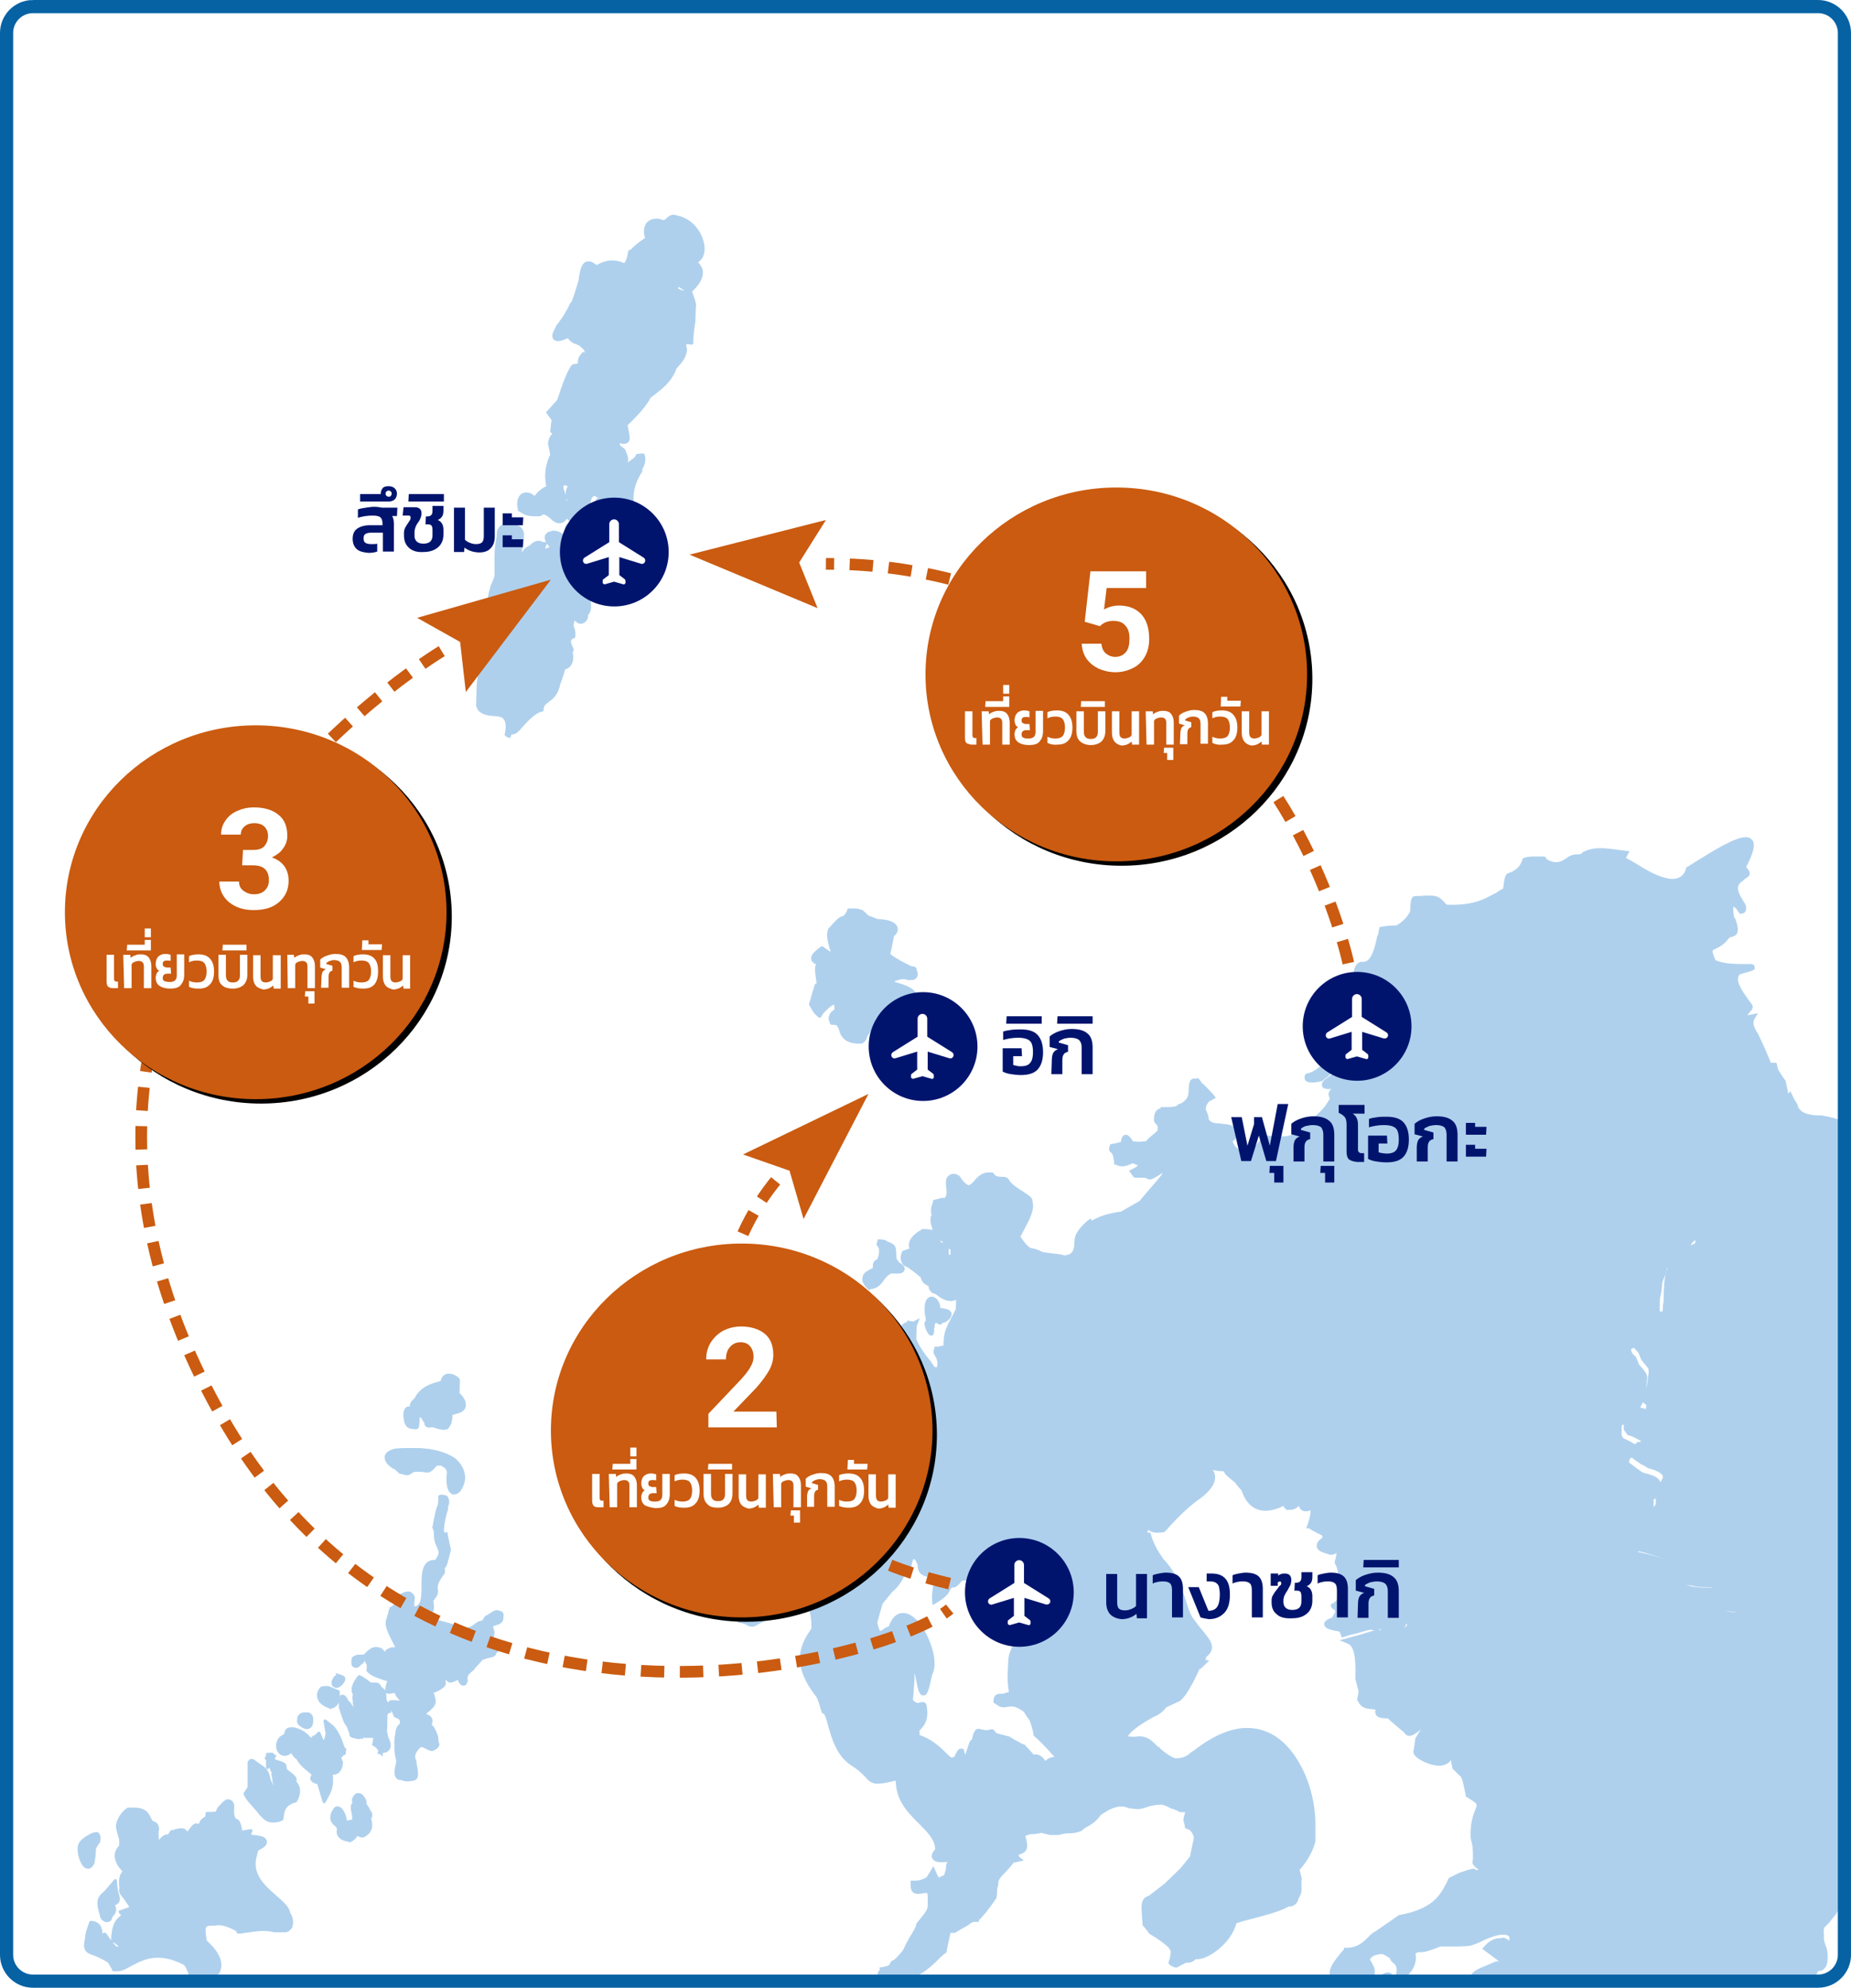 <svg version="1.1" id="レイヤー_1" xmlns="http://www.w3.org/2000/svg" x="0" y="0" viewBox="0 0 422 453" xml:space="preserve" enable-background="new 0 0 422 453"><style type="text/css">.st0{fill:#fff}.st2,.st3,.st4{fill-rule:evenodd;clip-rule:evenodd;fill:#aed0ed}.st3,.st4{stroke:#aed0ed;stroke-width:.711}.st4{stroke-linejoin:round}.st8{fill:none;stroke:#ca5b10;stroke-width:2.663;stroke-dasharray:5.326,3.551}.st9{fill-rule:evenodd;clip-rule:evenodd;fill:#ca5b10}.st10{filter:url(#filter-22)}.st11{fill-rule:evenodd;clip-rule:evenodd}.st12{enable-background:new}.st13,.st14{fill-rule:evenodd;clip-rule:evenodd;fill:#00146e}.st14{fill:#fff}.st15{fill:#00146e}</style><filter filterUnits="objectBoundingBox" height="116%" id="filter-22" width="116%" x="-7%" y="-7%"><feOffset dx="1" dy="1" in="SourceAlpha" result="shadowOffsetOuter1"/><feGaussianBlur in="shadowOffsetOuter1" result="shadowBlurOuter1" stdDeviation="2.5"/><feColorMatrix in="shadowBlurOuter1" type="matrix" values="0 0 0 0 0.069 0 0 0 0 0.192 0 0 0 0 0.297 0 0 0 0.2 0"/></filter><g id="Bg"><path id="Rectangle_15_" class="st0" d="M7.5 1.5h407c3.3 0 6 2.7 6 6v438c0 3.3-2.7 6-6 6H7.5c-3.3 0-6-2.7-6-6V7.5c0-3.3 2.7-6 6-6z"/></g><g id="Map"><g><path id="Fill-5_9_" d="M213.8 282.1c.1 1.1.1 1.1.4 1.3.1.1.3.1.4.3.8.7.9.8.9.8l.3.3v.3c0 .3 0 .8.1 1.1.3.3.7.3.8.3h.5v-1.2c0-.4 0-.5-.1-.9-1.2-.5-1.7-.9-1.7-1.5v-.3c-.8-.3-1.2-.5-1.6-.5h0zm60.5 96.4c-2.3-.1-5-.3-5-.3h-3.6c-1.5 0-1.7-.1-2.3-.8-.1-.1-.3-.3-.4-.5-.4-.4-.5-.4-1.2-.4-.5 0-1.1-.1-2-.3h-.5c-.7 0-3.1-.1-4.6-1.2-.5-.4-.7-.5-.8-.7-.1-.1-.3-.3-1.5-.7-1.1-.4-1.5-.4-1.7-.4-.3 0-.5-.1-1.1-.3-.9-.4-2.1-1.9-3.8-3.8-.3-.4-.5-.8-.8-1.1-.5-.7-.9-.7-1.5-.8-.5-.1-1.1-.1-1.7-.7-1.3-1.1-3-4.4-3.1-5.2-.1-.4-1.3-1.5-3-2-1.5-.5-3.1-.9-3.1-.9h-.3l-.1-.1s-1.2-1.3-1.9-2.8c-.1-.4-.4-.8-.7-1.2-.7-1.2-1.3-2.4-.9-3.5.3-.7.4-.9.4-.9v-.4l.4-.1s.9-.5 2-.5c.5 0 .8 0 1.1-.1h.9v-.8c0-.7-.5-1.6-1.1-2.4-.8-1.1-1.5-3.5-1.6-3.5l-.3-1.2H229c-.7.1-2.7.3-3.5.7-.4.1-.8.3-1.2.3-1.2 0-2.1-.5-2.7-.8-.4-.1-.5-.3-.8-.4-.4-.1-.9-.3-1.9-.8-.5-.3-.9-.5-1.2-.9-.8-.1-2.4-.3-3.4-.7-.8-.4-1.2-.9-1.6-1.6-.4-.5-.7-1.1-1.3-1.5-1.3-1.1-1.2-2.5-.9-3.3-.1-1.1-.3-3.1-.1-3.7V326c0-.5-.7-.8-.7-.8h-.1l-.1-.1-1.1-1.3c-.1-.4-1.3-.9-2-1.3-.9-.5-1.3-.8-1.6-1.1-1.1-1.3-1.6-2.8-1.7-4.1-.3-1.3-.1-2 0-2.8 0-.3.1-.7.1-1.1.3-1.6 3.6-10.9 4-11.9l1.3.3-.1 3.5c.8 1.9 2.1 3.7 3.2 5 .5.7.9 1.3 1.2 1.7.5.1.8.1.9.1h.3s.1-.3.1-.4c0-.3.1-.5.1-.7.1-1.1-.4-2-.7-2.4-.1-.1-.3-.5-.1-.8l.1-.4h.5c.4-.1 1.1-.3 1.6-.3v-.6c0-1.2.1-2.3.5-3.3v-.1c.3-.7.5-1.2.8-1.7l1.5-2.9c.1-2 .1-2.9-.1-3.3-.5.7-1.1.8-1.6.8-1.2 0-2.4-.9-3.1-1.5-.1-.1-.1-.1-.3-.1l-.3-.1c-.4-.1-.5-.4-.7-.7s0-.5.1-.8c-1.3-.4-1.7-.8-2-1.7 0-.1 0-.1-.1-.3-1.2-1.1-3.2-2.5-3.6-2.7h-.2c-.7-.5-.8-1.6-.5-2.3l.1-.3.3-.1c.4-.1.7-.3.9-.3.8 0 1.3.7 1.6 1.1.1 0 .3 0 .4-.1-1.1-.7-1.6-1.5-1.6-2.3 0-1.3 1.3-2.4 2.6-3.1l.1-.1h.1c.4 0 1.6 0 2.3.4.4-.5.3-1.1 0-1.9-.1-.5-.4-1.5.1-2-.3-1.5-.1-1.9.1-2.5 0-.1.1-.1.1-.3l.1-.4.4-.1c.7-.1.9-.3 1.3-.3.3 0 .4 0 .8.1 0 0 0-.1.1-.1v-.2c.7-.8.5-2 .4-2.9-.1-.9-.1-1.6.3-2 .1-.1.4-.4.9-.4.3 0 .5.1.9.3l.1.1.1.1c.9 1.5 1.9 2.1 2.4 2.1s1.2-.7 1.7-1.3c.7-.8 1.5-1.6 2.7-1.6h.8l.1.1c.4.7 1.2.9 2.3.9h.4c.4 0 .7.3.7.5.7 1.1 2.3 2.1 3.4 2.8 1.2.8 1.9 1.2 1.9 1.7v.3c.5 1.6-.7 3.8-1.7 5.7-.4.8-.9 1.7-1.1 2.1l.1.3c1.9 2.7 2.4 2.8 3.2 2.9.5.1 1.1.3 2.1.8 1.6.3 2.8.4 3.8.5.7.1 1.2.3 1.5.3.9-.1 1.7-.4 2.1-1.1.5-.7.5-1.6.5-2v-.2c.1-.5.1-.7.1-.7 0-.1 0-.3.1-.5v-.2c.5-1.2 1.3-2.1 2.4-3.1l.5-.4.4.5c2.3 2.5 3 3.1 3.1 3.2l.5.5h.5c.5 0 .9-.1 1.3-.3-.1-.1-.1-.3-.1-.4 0-.7.1-.7 2.1-.7 3.2-.1 4.4-.1 4.4-.1h.5l.1.5h1.2l.1-.3h.5c.3 0 .5.1 1.2.4.8.3 1.2.7 1.7.9.4.3.7.4.9.4.1 0 .3 0 .3-.1.5-.3.7-.4.9-.7l.4-.4c-.1-.3-.1-.5-.1-.7.1-.5.5-.5 2.3-.5h3c.7 0 1.2 0 1.9.1.5.1 1.1.3 1.3.5.5.3.8.4 1.3.4s.9-.1 1.3-.3c.3-.1.4-.1.7-.3.1-.3.4-.7.9-.7.4 0 .8.1 1.6.7.9.7 1.7.9 2.4 1.2s1.2.5 1.6.8c.5.4.9.5 1.1.7h.1c.5 0 1.6.1 2.5.8.9.8 1.5 1.5 1.6 1.6 0 0 1.6 1.5 2.4 2 .3.1.4.3.4.4.1 0 1.1.4 1.1.4 1.1.3 1.6.4 2.1.5.5.1 1.1.1 1.7.4 1.5.4 2.5.9 3.2 2 .8 1.1 2.4 2.8 2.8 2.9.3 0 .4.1.5.3 0-.1.1-.3.3-.4l.3-.5c.7-1.2 1.6-2.7 2.8-3.5.4-.3.9-.7 1.3-1.1.8-.8 1.7-1.5 2.8-1.6.7 0 1.3-.1 2-.3.8-.1 1.6-.3 2.4-.4.4 0 .8-.1 1.2-.1.5-.1.9-.1 1.3-.1.7 0 1.1.1 1.5.5l.4.4c.7.7 1.2 1.2 1.3 3.1.1 2.1.1 3.6.1 4.4v4.1c0 .9.1 2.5.1 2.7 0 .8.3 4.6-.9 5.8-1.1 1.1-4.8 3.1-5.2 3.3l-.4.3-.4-.3c-.5-.4-1.5-1.1-1.9-1.1-.4.1-.5.5-.7.9.4.1.7.3.8.4.1.3.3.5.3.8-.3 1.7-1.2 2.7-2.3 2.8h-.3c-.4 0-.8-.1-1.2-.1-.3 0-.4-.1-.7-.1v.1c-.1 1.1-.1 2.1-.1 2.5.3.4.7 1.3.3 2-.1.3-.5.7-1.5.7-.3 0-.5 0-.8-.1-1.7-.4-2.7-.8-3.2-1.1 0 .1-.1.3-.3.4-.3.8-.7 1.7-.8 2.1.1.3.3.7.1 1.1-.3.8-1.5.8-1.9.8-1.2 0-2-.7-2.6-1.1v.7c.1.7.3 1.6-.9 2.1-1.1.5-1.9.7-2.5.8 0 0 0 .1.1.1.3.5.5 1.2.7 1.7 0 .3.1.5.1.8.1.7.4 1.7-.9 2.3-1.1.3-2.6.7-2.6.7h1.7-.2c-.4 0-.7.3-.7.4-.1.1-.1.3-.3.5-.4.7-.7 1.1-.5 1.2l.7.7.8.9 1.1 1.9.1 2.5-.4.1c.1 1.3-.1 2.4-.9 3.2-.4.4-.9.7-1.6.7h-.6l-.3-.3s-.3-.4-.3-.8c.1-1.1.1-1.2-.3-1.6l-.3-.3c-.1 0-.1-.1-.3-.1.1.3.3.7.4 1.2.1.4-.1 1.2-.5 1.3-1.2.5-2.3.8-3.4.8-3.4 0-4.6-3.1-5-4.4-.3-.3-.8-.8-1.6-1.9-2-1.6-2.1-1.7-2.4-2.3l-.3-.4h-.3s-1.3 0-2.3-.3l-.5-.1v-1.6s-.1 0-.1-.1c-.1-.1-.3-.3-.5-.4v.5l.1.8h-.9c-.4 0-.7 0-.8.1.1.1.3.3.5.4 1.3.5 2 1.3 2.1 2.3.3 2.1-2.5 4.2-3.4 4.9l.3-.3c-3.4 2.5-5.5 4.8-7 6.4-.4.5-.8.9-1.1 1.2l-.1.1h-.1c-.5.1-.9.1-1.3.1-1.7 0-2.4-1.1-2.7-1.9 0 .3.1.7.1.9.1.3.1.7 0 .9v.1c-.3.5-.5.8-.8.9h.3l1.2.1.1.4c.9 2.7 1.9 4 2.5 4.9.3.4.4.7.7.9 2.8 3.1 3.9 6.5 4.8 9.3.5 1.7 1.1 3.3 1.9 4.2l.8 1.1c2.3 2.8 3.2 3.8 3.1 5-.1.8-.7 1.3-1.2 1.7l-.1.1-.2 1.1z" fill-rule="evenodd" clip-rule="evenodd" fill="#aed0ed" stroke="#aed0ed"/><path id="Fill-9_9_" class="st2" d="M198.2 293.6c-1.1-1-1.4-1.8-1.2-2.5.1-.8 1-1.2 1.7-1.6.4-.1.5-.3.7-.4-.1-.5-.1-1 .1-1.3.2-.4.6-.5.9-.5v-.3c.5-1.4.5-2.6 0-3.1l-.2-.3.1-.4.1-.4h.5c.1 0 .2.1.5.1h.2c.5.4 1 .5 1.2.6.5.3 1 .4 1.1 1.2.1.9.1 1.3.1 1.6 0 .4 0 .4.1.8.2.3.5.6.7.9.6.4 1.1.6 1.1 1.3-.1.6-1.1.6-1.5.6s-.9 0-1.1-.1c-1.1.4-1.7 1.2-2.2 1.9-.6.8-1.2 1.6-2.5 1.7h-.2l-.2.2z"/><path id="Stroke-11_9_" class="st3" d="M198.2 293.6c-1.1-1-1.4-1.8-1.2-2.5.1-.8 1-1.2 1.7-1.6.4-.1.5-.3.7-.4-.1-.5-.1-1 .1-1.3.2-.4.6-.5.9-.5v-.3c.5-1.4.5-2.6 0-3.1l-.2-.3.1-.4.1-.4h.5c.1 0 .2.1.5.1h.2c.5.4 1 .5 1.2.6.5.3 1 .4 1.1 1.2.1.9.1 1.3.1 1.6 0 .4 0 .4.1.8.2.3.5.6.7.9.6.4 1.1.6 1.1 1.3-.1.6-1.1.6-1.5.6s-.9 0-1.1-.1c-1.1.4-1.7 1.2-2.2 1.9-.6.8-1.2 1.6-2.5 1.7h-.2l-.2.2z"/><g id="Group-16_9_" transform="translate(192.605 245.65)"><path id="Fill-13_9_" class="st2" d="M19.8 50.2c.8 0 1.8 1.2 1.6 2.6 4.7.1 1.8 2.7.8 2.7h-.1c-.3.1-.1.3-.4.4-.4-.3-.7-.4-.9-.4-.8 0-.7 1.5-.7 1.5l-.1-.2c.1 1.2-.1 1.6-.3 1.6-.5 0-1.5-2.4-1.1-2.7l.1.3c.1 0 .1-.1.1-1.1-.7-3.4.1-4.7 1-4.7"/><path id="Stroke-15_9_" class="st3" d="M19.8 50.2c.8 0 1.8 1.2 1.6 2.6 4.7.1 1.8 2.7.8 2.7h-.1c-.3.1-.1.3-.4.4-.4-.3-.7-.4-.9-.4-.8 0-.7 1.5-.7 1.5l-.1-.2c.1 1.2-.1 1.6-.3 1.6-.5 0-1.5-2.4-1.1-2.7l.1.3c.1 0 .1-.1.1-1.1-.7-3.4.1-4.7 1-4.7"/></g><path id="Fill-73_9_" class="st2" d="M236 399.8c.9 0 1.7.5 2.3 1.5.8-.7 1.5-.9 2.1-.9-2.4-2.7-3.6-3.9-4.7-4.8l-.1-.1v-.3c-.3-1.9-.8-2.8-.9-3.2 0-.1 0-.1-.1-.1-.1-.1-.5-.7-1.2-1.8-1.5-1.1-2.3-1.2-2.8-1.2-.3 0-.5 0-.8.1-.3 0-.5.1-.9.1-.8 0-1.3-.3-2.1-.9l-.3-.1v-.3c0-1.6.8-1.8 1.7-1.8.4 0 .8 0 1.3-.3h.4s0-.1.1-.1c-.3-2.2-.3-3.1-.3-3.5l.1-2.2c.1-2.4.1-2.6.8-4.2v-.1c2.9-4.4.4-7.3-1.3-9.2l-.8-.8c-2.8-.4-3.2-.8-3.9-1.6-.1-.1-.1-.3-.3-.3v-.1c-.5-.8-1.1-1.5-1.1-1.5-2.1-1.9-2.5-1.9-3.1-1.9h-.7c-1.1 1.3-1.6 1.6-2.1 1.6h-.3c-.1.1-.4.5-.7 1.1 0 .1-.7 1.2-2.8 2.4l-.9.5-.1-1.1c-.1-1.8.3-3.4.3-3.5v-.2l.1-.1c1.1-.8 1.1-1.2 1.1-1.2s0-.1-.3-.3l-.4.1c-3.6 0-4-1.3-4.1-2.7 0-.1 0-.4-.1-.4-.3-.7-.5-1.1-.9-1.1-.1.4-.3.9-.4 1.6l-.1.5h-.5c-.5 0-.8-.1-1.1-.1.3.4.3.9.1 1.6-.3 1.2-1.7 3.1-2.7 3.8l-2.3 2.8-1.2 4.3c.3 1.2.5 1.8.7 1.9 0 0 .1-.1.3-.1.4-.3.9-.8 1.6-.9.8-2.2 1.9-3.1 3.3-3.1 2.4 0 4.4 3.1 5.1 4.4 1.7 3.2 2.8 7.4 1.5 9.7-.8 4-1.2 4.7-2 4.7-.9 0-1.2-1.2-1.7-3.8-.1-.4-.1-.8-.3-1.2v1.3c-.3 4-.3 4.2-.4 4.7.4.4.8.7 1.1.7.1 0 .4-.1.5-.1.3-.1.4-.1.7-.1.3 0 .8.1.9 1.1.5 3.1-.7 4.3-1.3 5-.4.4-.4.4-.4.7l.1.3-.1.4c2.8.9 4.7 2.7 6 4 .5.5 1.2 1.2 1.5 1.2l.1-.1.1-.1h.3s.1-.4.3-.7c.3-.5.5-1.2 1.2-1.2h.2l.4.1.1.4c.1.4.1.7.3.8.1-.4.3-.8.4-1.2.4-1.1.5-1.9 1.1-2.2.4-2.2 1.1-2.4 1.3-2.4h.2c.7.1 1.3.3 1.7.3.4 0 .5 0 .7-.1.1 0 .3-.1.4-.1h.5l.8.9 2.7.7h.1c2.1 1.3 2.4 1.3 2.8 1.6.1.1.4.1.7.3h.1l2.1 2.3.3-.1zm-62-34.2c.9 0 1.7.4 2.3.4.3 2.3-.5 2.4-.5 2.7-2.3 1.1-2.3 1.1-3.9 2-.9 0-.8 0-1.2-.1-1.6-1.1-2.8-.5-2.4-1.1.4-.1.8-.3 1.2-.3.9 0 1.3.4 1.7.4.1 0 .3-.1.3-.5.1-.4.4-.4.5-.4h.3c1.7-1.2 2.1-1.9 1.5-1.9-.1 0-.5 0-.8.1-2-.1-.3-1.2-.5-1.2.5-.1 1.1-.1 1.5-.1zm8.1-6.8c.9 0 1.3.7.7 1.5l.1.8.4.4c-1.2 1.6-2.7 2.2-3.2 2.4-.5 1.5-1.2 1.9-1.7 1.9-.8 0-1.5-.7-1.6-.7v.1c-.8-3.1 2.4-4.4 2-4.8 1.2-1.1 2.5-1.6 3.3-1.6zm19.2 92.7l-.1-.3c-.5-.3-.9-.7-1.1-1.2-.1-.5.3-.9.5-1.1l-.1-.5.7-.1c1.5-.3 1.6-.5 1.7-.8.1-.3.3-.7.9-.8.8-.7 1.9-2 2.1-2.3.9-2 1.6-3.1 2.1-3.9.5-.9.8-1.3.9-2v-.1l.1-.1c2.5-3.1 2.5-3.1 2.5-4.4v-.4c.1-1.5-.1-1.9-.1-2 0 0-.1-.1-.3-.1-.3 0-.5.1-.8.1-.4.1-.8.1-1.1.1-.4 0-.8-.1-1.1-.4-.4-.4-.5-.9-.5-1.9v-.7h1c1.1 0 2-.4 2.5-.7h.1l1.6-2.6.5 1.1c.3.7.5 1.2.8 1.5.3-.1.5-.4 1.1-.5.4-1.1.5-1.5.5-1.9v-.3c0-.3.1-.5.3-.9-.5.1-.9.1-1.5.1-1.7 0-2-.9-2.1-1.3 0-.5.3-1.2.8-1.6 0-2.2-1.7-3.9-3.7-5.9-2.3-2.3-4.8-4.8-5.2-8.6l-.1-1.2c-2 .5-3.2.7-4.1.7-1.5 0-2.1-.7-2.8-1.5-.7-.7-1.5-1.6-3.3-2.7-3.3-2.2-4.4-6.2-5.2-9-.3-1.2-.7-2.6-1.1-2.8l-.3-.1-.1-.3c-.4-1.2-.5-1.8-.7-2.2-.1-.4-.1-.5-.5-1.2-6.2-7.9-3.3-12.3-1.1-15.6 0-1.9-.1-2.4-.3-3.4-.1-.4-.1-.7-.3-1.2-.3-1.1-.3-1.6 0-1.9l.3-.3h.4l1.1-1.3.3-2.6c1.6-5.9 2.5-8.4 4.6-8.4.7 0 1.3.3 2.1.8h.1v.1c.9.9 1.3.9 1.5.9h.9l.1.1c.1.1 1.3.9 1.7 2.2.4.4.7.4.9.5.3 0 .5.1.8.4l.3-.3h-.1c-.3 0-.9 0-1.3-2-.4-1.2-.5-2-.1-2.7.5-.8 1.3-.8 2-.9h.1c-.5-2.4-.1-3.2.8-3.9.1-.1.3-.1.3-.1l.5-.7.5.7c0 .1.1.1.1.1s.3-.1.4-.1c.1-.1.3-.1.5-.3-.5-.1-.9-.3-1.1-.8 0-.1-.1-.4.1-.7v-.3c-.7.1-2.8 1.8-3.1 2.2l-.4-.3-.1.1-.3.5-.3-.1-.1-.1c-1.1-.9-1.1-1.8-1.1-2.8v-.5c.1-.4 0-.7 0-.8 0-.3 0-.5.1-.8v-.3c-.1-.1-.1-.3-.3-.5 0-.1-.3-.4-.4-.7-.1 0-.3 0-.4.1-.3.1-.5.3-.8.5l.1.1c.4.5.4 1.5.4 1.6.1 3.5-.1 5.7-1.6 6.7-.3.3-.7.4-.9.4-.7 0-1.1-.7-1.2-1.3-1.5.1-1.9.7-2.3 1.2-.3.4-.5.8-1.1.8-.3 0-.5-.1-.8-.3l-.3-.1-.5-4.4h3.3c1.7-.3 2.1-.8 2.3-.9.1-.3 0-.5-.1-.8h-.3c-.8 0-1.3-.3-1.6-.7l-.4.4-.3-4h-.7c-.5 0-1.2-.1-1.5-.7-.1-.1-.1-.3-.1-.4h-.6c-.7.3-1.1.4-1.5.4-.5 0-.8-.3-.9-.4-.4-.5 0-1.2.5-2 .3-.4.5-1.1.5-1.3v-.1l.1-.1c.1-.4.3-.5.3-.5h-.1c-.3-.1-.7-.3-.8-.7v-.2c0-.3-.1-.4-.1-.5-.5 1.8-1.6 2-2.3 2-1.3 0-2.7-1.1-3.2-2-.7-.4-1.1-.9-.9-1.5-.5.4-.8.5-1.2.5-.5 0-.8-.3-.9-.5-.1-.1-.1-.3-.4-.4-2.1-.7-2.8-.7-3.2-.8-.5 0-.7-.1-1.3-.5-.4-.3-.5-.7-.5-1.1 0-.8 1.1-1.6 1.5-2 .1-.5.3-.9.3-1.1h-.5c-.4 0-.8-.1-1.1-.5l-.4-.4.3-.4s.9-1.3 1.2-1.8c.1-.3.3-.9.1-1.3v-.5l.5-.1c2.5-.9 2.5-1.2 2.5-1.9v-.7c-.4-1.3 0-3 1.3-4.6l.1-.1.1.1-.1-.1h-.7c-1.5 0-2-.4-2.7-.8l-.5-.4v-.3c0-3.4.4-4.6.7-5.7.3-.9.5-1.6.3-3.6-1.1-1.9-1.1-2.8.1-3.6l.3-.1h.1c.4-.1.8-.1 1.2-.1.7 0 1.3.1 1.3.1h.3l.1.1c.1.1.4.4 1.3.5.4-.1.8-.1 1.2-.1 1.2 0 1.9.5 2.1.8l.1.1.1.1.1.3c.3.8.7.8 1.1.8.5 0 1.2-.3 1.5-.4.1 0 .1-.1.3-.1.5-.4 1.1-.5 1.3-.5 0-1.5.9-2.2 1.5-2.6.1-.1.3-.1.3-.3 0-1.2.1-2 .5-2.4.3-.3.5-.4.8-.4.5 0 .9.3 1.3.5l.3-.1.3.7c.4.8.7 1.2.8 1.5.1.3.4.5.3.8 0 .4-.3.5-.5.7l-.3.3h-.1c-.7.3-1.1.7-1.2 1.2-.3.8 0 1.9.3 2.3.9.5 1.3.7 1.6.7.1 0 .3 0 .4-.3.1-.3.4-.7.9-.7s.8.4 1.3 1.1c.3.3.8.5 1.1.7h.1c1.6 0 2.7-1.2 3.2-1.8l.4-.4 1.1-1.2h.5c1.5 0 2.9.9 3.9 1.8.1-.5.3-.9.5-1.2.7-.8 1.7-.8 2.1-.8h.5l1.5-.8-.7 1.8c-.5 1.2-3.9 10.4-4 11.6l-.1.8c-.1.9-.1 1.5 0 2.8.1 1.1.5 2.2 1.5 3.4.1.1.9.7 1.3.9 1.2.7 2 1.2 2.3 1.8.3.4.5.8.8.9.5.3 1.3.9 1.3 2v2.7c-.1.3 0 1.9.1 3.2v.3l-.1.1c0 .1-.5 1.1.4 1.9.7.5 1.2 1.2 1.5 1.8.4.5.7 1.1 1.2 1.2.7.3 1.6.4 2.9.5.4 0 .5.1.8.3l.3.3c.1.1.4.3.8.5.8.4 1.2.5 1.5.7.4.1.7.3 1.2.5.5.3 1.2.7 2 .7.3 0 .5 0 .8-.1 1.2-.3 3.7-.7 3.9-.7h2.4l.5 2.3s.8 2.2 1.3 3.1l.1.1c.7 1.1 1.2 1.9 1.2 3 0 .9 0 2.3-1.3 2.3h-.6c-.3 0-.7.1-1.2.1-.4 0-.8.1-1.2.3-.1.3-.1.5-.4.9-.1.4.5 1.5.9 2.3.3.4.5.9.7 1.3.5 1.1 1.2 2 1.5 2.4.5.1 1.9.5 3.1.9 1.2.5 3.6 1.9 3.7 3.1.1.5 1.5 3.6 2.5 4.4.4.3.7.4 1.2.4.7.1 1.5.3 2.3 1.3.3.3.5.7.8 1.1.9 1.2 2.5 3.2 3.2 3.5.3 0 .4.1.7.1.4 0 .7.1 2.1.5 1.6.5 1.7.7 2.1 1.1.1.1.3.3.7.5.8.5 1.9.8 2.8.9v-.2h.5c.1 0 .1 0 1.1.3.8.1 1.3.3 1.9.3.8 0 1.3.1 2.1.8.3.3.4.5.5.7.1.3.1.3 1.2.3 1.7 0 3.2-.4 3.2-.4h.1l6.6.4-1.1 1.1c-.4.4-.7.7-1.1.9l-.1.1c-1.3 3-3.1 6.1-4.2 7l-.1.1-3.2 1.5c-1.1 1.5-2.5 2-3.1 2.3-4 2.2-5.5 3.8-5.6 4.3 0 0 .4.1 1.1.1h.5c.3 0 .5-.1.9-.1 2 0 3.1 1.2 3.9 2l.4.4h.3l.1.3c1.5 1.3 2.5 1.9 3.2 2.2.1 0 .1.1.3.1h.5c1.6 0 2.7-.9 3.1-1.3.1-.1.3-.3.5-.3 4.4-3.5 8.6-5.3 12.3-5.3 3.3 0 6.4 1.3 9 4 4 4.2 6.6 11.2 6.6 18v3.9c-.9 3.2-2.5 5.1-3.3 6.1-.1.1-.3.3-.3.4.5 1.9.5 2 .4 2.4v.9c.1 1.5 0 2-.4 2.7-.1.3-.3.4-.3.7-.5 1.5-1.7 1.6-2.1 1.6h-.1c-2.4 1.3-5.5 2-8 2.7-1.6.4-3.6.9-4 1.2v.2c-1.3 4.4-6.3 7.9-8.8 7.9h-.4c-.5.5-1.1.8-1.7.8h-.5l-2.1 1.1h-.3c-.1 0-1.1-.3-1.5-.8l-.1-.3.1-.3c.4-1.3.5-2.3.3-2.6-.1-.1-.3-.3-.3-.5-1.3-1.2-2.5-2-3.5-2.6-.8-.5-1.2-.7-1.3-1.1-.4-.4-.9-1.2-1.1-1.3l-.1-.1-.1-1.5c-.3-3.4-.3-4.7 1.6-5.3l3.6-2.8 3.6-3.5 2.1-2.6.9-4.3c-.4-1.6-1.2-1.9-1.6-2-.1 0-.5-.1-.5-.7v-.1l-.3-1.1v.1c0-.1 0-.8.3-1.6l.1-.4h-.7c-.5 0-.8-.1-1.2-.4-.3-.1-.4-.1-.7-.3-.1 0-.4-.1-.5-.1-1.7-.9-2-.9-2.4-.9h-.5s-.5 0-2 .3c-1.2.4-2 .7-2.8.7-.5 0-.9-.1-1.2-.1-.1 0-.4-.1-.7-.1h-.2c-.5-.3-1.1-.4-1.7-.4-2 0-3.9 1.5-4.6 1.9l-.1.1c-1.1 1.6-2.3 2.2-3.2 2.7-.4.3-.8.4-.9.7-.8.5-2 .7-2.7.7h-.3c-.4 0-1.5.1-2.5.4h-1.6c-.3 0-.5 0-.7-.1-.1 0-.3-.1-.4-.1-.3-.1-.7-.1-1.1-.3-1.2.3-2.1.3-2.5.3-.1 0-.5.1-1.2.4-.1 0 0 .3.1.4v.2c.7 2.3 0 3.1-1.1 3.5-.1 0-.3.1-.3.1l-.1.1h-.1l-.1.1s.1.1.1.3l1.1.9-2.3.5c-.7.9-1.3 1.6-1.9 2.2-1.2 1.2-1.7 1.9-1.6 2.6v.2c-.3.9-.3 1.5-.3 2 0 .3 0 .5-.1.8v.2c-1.7 2.6-3.2 4.3-3.9 5l-.1.1-.1.4h-.7c-.9 0-1.2.4-1.6.7-.3.1-.5.4-.9.5-.7.4-2 1.2-2 1.2l-.1.1h-1.1c-.7 3.1-.9 4.3-.9 4.3v.1l-.1.1c-.7.5-1.5 1.2-2.1 1.9-2 1.9-3.7 3.2-5.1 3.5-.1.8-.4 1.8-1.2 1.8-.4 0-.7-.3-.9-.4h-.7c-1.5 0-2.5.5-2.9.8-.3.1-.4.1-.5.1h-.5l-.5-1.2z"/><path id="Fill-77_9_" class="st2" d="M143.2 339.1c-2.5 0-3.6-1.6-3.8-2.7 0-.4 0-.8.3-1.1V333c0-.3.3-1.3 1.2-1.6l.4-.1.3.4c1.2 1.6 1.5 2.7 1.6 3.2l.8.1h.7c1.7 0 2-.3 2.2-.7.1-.1.1-.3.3-.3-.5-1.1-1.3-1.3-1.8-1.6-.5-.3-1.2-.5-1.2-1.3-.4-3.5.4-4.1 1.6-4.6.4-.3.8-.4 1.1-.9l.1-.4h.4c1.5 0 1.8.1 2.2.3.1 0 .1 0 .3.1h.1s1.2 1.1 1.3 1.2c0 0 0-.1.1-.1-.4-.5-.7-.9-.9-1.3-.7-.9-.7-.9-1.1-1.1l-1.1-.5c-.1 0-.4-.3-.4-.4-.3-.4-.1-1.1 0-1.5-.4-2.7.3-3.3 1.6-3.7.4-.1.8-.3 1.1-.7 2.5-2.5 2.4-3.3 2.2-4.5-.1-.9-.4-2.3.4-4.6-.1-1.1-.1-1.6-.3-1.9-.1-.5-.1-.7 0-1.2.3-.7.5-1.1 1.1-1.1h.4c1.6-.3 2.9-.4 3.7-.4l1.8-.5c2-.3 2-.3 2.5-.5.1 0 .3-.1.4-.1 1.1-2.3 1.6-3.1 2.4-3.1.8 0 1.1.9 1.3 1.7.1.3.3.9.4 1.1l.3-.3c.4-1.5 1.2-2.3 2.4-2.4v-.1h.7c1.2 0 2 .4 2.4 1.1.8 1.5-.5 3.5-1.4 4.8-.1.1-.1.3-.3.4v.3c-.3 1.2-.5 1.9-.8 2.3l.4.4-1.2.3s-.7.1-2.4.3h-.1c0 .1.3.4.3.5.1.1.3.4.3.5.4.9.4 2.1.4 2.4v.3l-.3.1c-.3.1-1.2.8-1.6.9l-.3.1h-.3c-.3 0-.4-.1-.5-.1h-.1s-.1.1.1.7l.1.3-.1.3c-.4 1.3-1.2 1.9-2.2 1.9h-.3c1.5 1.3 2 2.4 2.1 3.2.1.7 0 1.2-.4 1.6-2.1 1.7-3.6 4.1-4.5 5.6-.7.9-.8 1.3-1.2 1.5-1.3.5-2.1 1.6-2.5 1.9l-.3.3c-2.8 2.8-4.9 4.1-6.3 4.9-.8.4-1.3.8-1.7 1.2l-.1.1h-.1c-2 1.2-3.2 1.4-4.2 1.4"/><path id="Stroke-79_9_" class="st4" d="M143.2 339.1c-2.5 0-3.6-1.6-3.8-2.7 0-.4 0-.8.3-1.1V333c0-.3.3-1.3 1.2-1.6l.4-.1.3.4c1.2 1.6 1.5 2.7 1.6 3.2l.8.1h.7c1.7 0 2-.3 2.2-.7.1-.1.1-.3.3-.3-.5-1.1-1.3-1.3-1.8-1.6-.5-.3-1.2-.5-1.2-1.3-.4-3.5.4-4.1 1.6-4.6.4-.3.8-.4 1.1-.9l.1-.4h.4c1.5 0 1.8.1 2.2.3.1 0 .1 0 .3.1h.1s1.2 1.1 1.3 1.2c0 0 0-.1.1-.1-.4-.5-.7-.9-.9-1.3-.7-.9-.7-.9-1.1-1.1l-1.1-.5c-.1 0-.4-.3-.4-.4-.3-.4-.1-1.1 0-1.5-.4-2.7.3-3.3 1.6-3.7.4-.1.8-.3 1.1-.7 2.5-2.5 2.4-3.3 2.2-4.5-.1-.9-.4-2.3.4-4.6-.1-1.1-.1-1.6-.3-1.9-.1-.5-.1-.7 0-1.2.3-.7.5-1.1 1.1-1.1h.4c1.6-.3 2.9-.4 3.7-.4l1.8-.5c2-.3 2-.3 2.5-.5.1 0 .3-.1.4-.1 1.1-2.3 1.6-3.1 2.4-3.1.8 0 1.1.9 1.3 1.7.1.3.3.9.4 1.1l.3-.3c.4-1.5 1.2-2.3 2.4-2.4v-.1h.7c1.2 0 2 .4 2.4 1.1.8 1.5-.5 3.5-1.4 4.8-.1.1-.1.3-.3.4v.3c-.3 1.2-.5 1.9-.8 2.3l.4.4-1.2.3s-.7.1-2.4.3h-.1c0 .1.3.4.3.5.1.1.3.4.3.5.4.9.4 2.1.4 2.4v.3l-.3.1c-.3.1-1.2.8-1.6.9l-.3.1h-.3c-.3 0-.4-.1-.5-.1h-.1s-.1.1.1.7l.1.3-.1.3c-.4 1.3-1.2 1.9-2.2 1.9h-.3c1.5 1.3 2 2.4 2.1 3.2.1.7 0 1.2-.4 1.6-2.1 1.7-3.6 4.1-4.5 5.6-.7.9-.8 1.3-1.2 1.5-1.3.5-2.1 1.6-2.5 1.9l-.3.3c-2.8 2.8-4.9 4.1-6.3 4.9-.8.4-1.3.8-1.7 1.2l-.1.1h-.1c-2 1.2-3.2 1.4-4.2 1.4z"/><path id="Fill-81_9_" class="st2" d="M21.2 424.5c.1-.8.3-1.5.3-2.9 0-.5.5-1.4 1-1.9v-.2c.1-.5.1-.9 0-1.1l-.3-.5h-.4c-.7 0-2.7 1.2-3.3 2-.7.8-.5 2.3-.1 3.6.3.8.8 2 1.6 2 .3.1.8-.1 1.2-1"/><path id="Stroke-83_9_" class="st4" d="M21.2 424.5c.1-.8.3-1.5.3-2.9 0-.5.5-1.4 1-1.9v-.2c.1-.5.1-.9 0-1.1l-.3-.5h-.4c-.7 0-2.7 1.2-3.3 2-.7.8-.5 2.3-.1 3.6.3.8.8 2 1.6 2 .3.1.8-.1 1.2-1z"/><path id="Fill-85_9_" class="st2" d="M23.1 436.4l.1.4c.1.4.6.9 1.2.9.2 0 .7-.1.8-.6l.1-.3v-.1l.1-.1c.2-.3.7-.6.7-1.3.1-.4-.1-.8-.4-1.3.5-.1.8-.3 1.1-.6.4-.6 0-1.5-.2-2.2-.1-.5-.2-1.3-.2-1.3l-.1-1.3-2.3 2.7c-.2.1-.4.4-.6.5-.9.9-1.2 1.7-.3 4.6"/><path id="Stroke-87_9_" class="st4" d="M23.1 436.4l.1.4c.1.4.6.9 1.2.9.2 0 .7-.1.8-.6l.1-.3v-.1l.1-.1c.2-.3.7-.6.7-1.3.1-.4-.1-.8-.4-1.3.5-.1.8-.3 1.1-.6.4-.6 0-1.5-.2-2.2-.1-.5-.2-1.3-.2-1.3l-.1-1.3-2.3 2.7c-.2.1-.4.4-.6.5-.9.9-1.2 1.7-.3 4.6z"/><path id="Fill-89_9_" class="st2" d="M46.7 417.7c-.1.3-.3.5-.4.7-.1-.3-.3-.5-.4-1.2l.1.3h.4c.1 0 .4-.1.5-.1 0 0 0 .1-.2.3m16 14.5c-2.7-2.3-5.7-5.1-4.5-9.3.1-.5.3-1.1.3-1.2l.1-.1c0-.1.4-.4.7-.5.7-.4 1.3-.8 1.2-1.5-.3-.7-.9-.9-3.1-1.1h-.2c-.1 0-.4.1-.5.3 0-.1.1-.4.1-.5l.4-1.1-2.4.4c.1-.5 0-1.1-.4-2.2-.1-.3-.4-.5-.5-.5-.3-.1-.8-.4-.9-1.8v-.4c.1-.9.1-1.6-.3-2-.1-.1-.4-.3-.7-.3-.4 0-.9.4-1.6 1.2-.5.4-.7.9-.8 1.2-.1.3-.1.5-1.7.5h-.7v.7c0 .1 0 .1-.4.4-.7.4-1.2.9-1.1 2-.3-.3-.5-.5-.9-.5-.5 0-.9.5-1.3 1.1-.4.4-.8 1.1-1.3 1.3.1-.3.3-.5.1-.8 0-.1-.3-.5-.9-.5-.4 0-1.1.1-1.9.4h-.3l-.1.1c-.3.4-.4.7-.5.8v.1h-.4c-.7 0-1.1.5-1.5.9-.3.4-.5.5-.8.7 0-.7-.1-1.5-.1-2.6.3-.8 0-1.8-.9-2-.4-.1-.5-.4-.8-.9-.4-.9-.9-2.2-3.5-2.2h-1.4l-.1.1c-.7.4-2 1.8-2.3 3.5 0 .3-.1.7.7 3.2 0 .4.1 1.2 0 1.5l-.1.3-.1.1c-.5.5-1.5 1.9 0 4.2.9 1.1 1.1 1.3 1.1 1.3l-.1.1c-.5.5-1.1 1.5-.7 3.8v.1c-.3.5.1 1.1.9 2 .4.7 1.5 1.9 1.3 2.4l-2.4.8.8.9c-.8.4-2.4 1.3-2.5 5.3v.4l.4.1c.5.3 1.2.8 1.2 1.1v.5h-.6c-.3 0-.8-.3-2.5-2.8l-.3-.4-.9.3v-.3c0-.8-.1-2.2-1.6-2.6l-.7-.1-.8 2.4-.4 2.8v.1c.1 1.2.8 1.5 1.7 1.8.8.3 1.9.7 3.7 1.8.1.3.7 1.1.9 1.6l.1.3h.7c1.1 0 2-.5 3.2-1.2 1.6-.8 3.5-1.9 6.1-1.9 2 0 4 .5 6.4 1.8.3.5 1.1 1.9 1.1 2.7v.4l.4.1c.5.1 1.1.3 1.7.3 1.7 0 3.7-.8 4.3-1.8.5-1.1.7-2.8-1.5-5.4l-1.5-1.5c0-.3-.1-.4-.1-.7-.1-.9-.4-2.3.1-2.8.3-.3.7-.4 1.2-.4h1.1c.1-.1.4-.1.8-.1.8 0 2.3.3 4.3 1.5l.1.4h.5c.1 0 .3 0 .7-.1.9-.1 2.8-.5 4.7-.5.8 0 1.5.1 2.3.3h2.6c.4 0 .9-.4 1.2-.9.1-.5.5-1.6-.5-3.1-.1-1.2-1.5-2.4-3.1-3.8"/><path id="Stroke-91_9_" class="st4" d="M46.7 417.7c-.1.3-.3.5-.4.7-.1-.3-.3-.5-.4-1.2l.1.3h.4c.1 0 .4-.1.5-.1 0 0 0 .1-.2.3zm16 14.5c-2.7-2.3-5.7-5.1-4.5-9.3.1-.5.3-1.1.3-1.2l.1-.1c0-.1.4-.4.7-.5.7-.4 1.3-.8 1.2-1.5-.3-.7-.9-.9-3.1-1.1h-.2c-.1 0-.4.1-.5.3 0-.1.1-.4.1-.5l.4-1.1-2.4.4c.1-.5 0-1.1-.4-2.2-.1-.3-.4-.5-.5-.5-.3-.1-.8-.4-.9-1.8v-.4c.1-.9.1-1.6-.3-2-.1-.1-.4-.3-.7-.3-.4 0-.9.4-1.6 1.2-.5.4-.7.9-.8 1.2-.1.3-.1.5-1.7.5h-.7v.7c0 .1 0 .1-.4.4-.7.4-1.2.9-1.1 2-.3-.3-.5-.5-.9-.5-.5 0-.9.5-1.3 1.1-.4.4-.8 1.1-1.3 1.3.1-.3.3-.5.1-.8 0-.1-.3-.5-.9-.5-.4 0-1.1.1-1.9.4h-.3l-.1.1c-.3.4-.4.7-.5.8v.1h-.4c-.7 0-1.1.5-1.5.9-.3.4-.5.5-.8.7 0-.7-.1-1.5-.1-2.6.3-.8 0-1.8-.9-2-.4-.1-.5-.4-.8-.9-.4-.9-.9-2.2-3.5-2.2h-1.4l-.1.1c-.7.4-2 1.8-2.3 3.5 0 .3-.1.7.7 3.2 0 .4.1 1.2 0 1.5l-.1.3-.1.1c-.5.5-1.5 1.9 0 4.2.9 1.1 1.1 1.3 1.1 1.3l-.1.1c-.5.5-1.1 1.5-.7 3.8v.1c-.3.5.1 1.1.9 2 .4.7 1.5 1.9 1.3 2.4l-2.4.8.8.9c-.8.4-2.4 1.3-2.5 5.3v.4l.4.1c.5.3 1.2.8 1.2 1.1v.5h-.6c-.3 0-.8-.3-2.5-2.8l-.3-.4-.9.3v-.3c0-.8-.1-2.2-1.6-2.6l-.7-.1-.8 2.4-.4 2.8v.1c.1 1.2.8 1.5 1.7 1.8.8.3 1.9.7 3.7 1.8.1.3.7 1.1.9 1.6l.1.3h.7c1.1 0 2-.5 3.2-1.2 1.6-.8 3.5-1.9 6.1-1.9 2 0 4 .5 6.4 1.8.3.5 1.1 1.9 1.1 2.7v.4l.4.1c.5.1 1.1.3 1.7.3 1.7 0 3.7-.8 4.3-1.8.5-1.1.7-2.8-1.5-5.4l-1.5-1.5c0-.3-.1-.4-.1-.7-.1-.9-.4-2.3.1-2.8.3-.3.7-.4 1.2-.4h1.1c.1-.1.4-.1.8-.1.8 0 2.3.3 4.3 1.5l.1.4h.5c.1 0 .3 0 .7-.1.9-.1 2.8-.5 4.7-.5.8 0 1.5.1 2.3.3h2.6c.4 0 .9-.4 1.2-.9.1-.5.5-1.6-.5-3.1-.1-1.2-1.5-2.4-3.1-3.8z"/><path id="Fill-93_9_" class="st2" d="M78.7 414.8c0-.6-.7-2.8-1.8-2.8-.4 0-.5.3-.7.6-.2.3-.7 1-.5 2 .1.6.6 1.1 1.3 1.6l.1.4.2-.1c.3-.3 1.4-.8 1.4-1.7"/><path id="Stroke-95_9_" class="st4" d="M78.7 414.8c0-.6-.7-2.8-1.8-2.8-.4 0-.5.3-.7.6-.2.3-.7 1-.5 2 .1.6.6 1.1 1.3 1.6l.1.4.2-.1c.3-.3 1.4-.8 1.4-1.7z"/><path id="Fill-97_9_" class="st2" d="M96.3 322.9c.1 0 .1.1.1.1.1.3.2.4.7 1.2v.1c0 .4.2.7.9.7v-.1h.1c.5 0 1 .1 1.5.3.5.1 1 .3 1.5.3s1-.1 1-.5c.5-.5.7-1.3.7-2.8l1.4-.4c1.1-.3 1.5-.8 1.6-1.2.2-.8-.1-1.8-1.4-3l.1-3.1-.2-.3c-.1-.1-1-.8-1.9-.8-.4 0-1.4.1-1.6 1.5-.2.1-.5.3-.7.3-1.5.4-4 1.1-5.2 3.5 0 .1-.1.1-.2.3-.4.3-1 .8-.9 1.6s.9 1.5 2.5 2.3"/><path id="Stroke-99_9_" class="st4" d="M96.3 322.9c.1 0 .1.1.1.1.1.3.2.4.7 1.2v.1c0 .4.2.7.9.7v-.1h.1c.5 0 1 .1 1.5.3.5.1 1 .3 1.5.3s1-.1 1-.5c.5-.5.7-1.3.7-2.8l1.4-.4c1.1-.3 1.5-.8 1.6-1.2.2-.8-.1-1.8-1.4-3l.1-3.1-.2-.3c-.1-.1-1-.8-1.9-.8-.4 0-1.4.1-1.6 1.5-.2.1-.5.3-.7.3-1.5.4-4 1.1-5.2 3.5 0 .1-.1.1-.2.3-.4.3-1 .8-.9 1.6s.9 1.5 2.5 2.3z"/><path id="Fill-101_9_" class="st2" d="M94.1 325.3c.1 0 .2 0 .6.1l.4-.1.1-.4c.1-.6.1-1.4.1-1.4v-.6l-.7-.3-.5-.4c-.1-1.1-.5-1.3-.8-1.3H93c-.7.3-.7 1.4-.7 1.7l.2 1.4c.3.9.8 1.3 1.6 1.3"/><path id="Stroke-103_9_" class="st4" d="M94.1 325.3c.1 0 .2 0 .6.1l.4-.1.1-.4c.1-.6.1-1.4.1-1.4v-.6l-.7-.3-.5-.4c-.1-1.1-.5-1.3-.8-1.3H93c-.7.3-.7 1.4-.7 1.7l.2 1.4c.3.9.8 1.3 1.6 1.3z"/><path id="Fill-105_9_" class="st2" d="M89.2 334.4c.3.3.4.3.5.3.1 0 .4.1 1.2 1l.1.1.5.1c.5.1.8.3 1.2.3.4 0 .8-.1 1.1-.4.4-.3.7-.4 1.4-.4.3 0 .8 0 1.4.1h.2c.1.1.3.1.5.1 1.1 0 1.5-.8 1.8-1.5h.1c.1 0 .4-.1.8-.1h.7c0 .1.1.3.3.3.3.1.7.4.9 1.2-.3 2.3 0 4 .7 4.7.3.3.7.4.9.4 1.1 0 2-1.5 2.3-3.6 0-1.1-.3-3-2.4-4.7-2-1.5-5-2.3-9.1-2.3-1.2 0-2.4 0-3.7.1h-.1c-.5 0-2.4.4-2.8 1.7-.1 1 .4 1.8 1.5 2.6"/><path id="Stroke-107_9_" class="st3" d="M94.5 330.4c-1.2 0-2.4 0-3.8.1-.3 0-1.1.1-1.7.5-.4.2-.7.5-.8.9-.1.4-.1.7.1 1 .2.4.6.8 1.4 1.4.2 0 .5.1 1.5 1.1l.9.2c.2.1.4.1.7.1.3 0 .6-.1.9-.4.5-.3.8-.5 1.6-.5.3 0 .8 0 2.2.3.9 0 1.2-.7 2-1.5.2 0 .4-.1.8-.1l1 .3c.3.2.8.5 1.2 1.6-.3 2.2-.1 3.7.6 4.4.2.2.5.3.7.3.4 0 .8-.3 1.1-.8.4-.6.7-1.4.8-2.4 0-1-.3-2.8-2.3-4.4-2.1-1.3-5-2.1-8.9-2.1z"/><path id="Fill-109_9_" class="st2" d="M113.8 367.1c-.5 0-1.1.4-1.6 1.1-.1 0-.4.1-.5.1h-.1c-.4 0-.5.4-.7.5-.1.1-.3.5-.5.7-.5 0-1.1.4-1.5.7-.5.5-1.2.9-2.2.9-.5 0-1.2-.1-1.9-.4l-.3-.1c-.7-.3-1.2-.5-5.6-1.6-.4-.1-.7-.3-.8-.3 0-.1.1-.1.1-.3.1-.4.4-.8.7-1.6.1-.4 0-1.2-.1-2 .3-.3.5-.7.8-1.1l.1-.1v-.1c.3-.7.1-1.2.1-1.6 0-.5-.1-1.1 1.5-3.2l.1-.1v-.1c.1-.5 0-.8 0-1.1 0 0 .1-.1.4-.5v-.1c.3-.5.8-2.9 1-3.6v-.1l-.7-3.2-.1-.8-.7.3c-.3-.8.3-3.8.8-5.3l.1-.4-.1-.1c.3-.7.5-1.7 0-2.4-.1-.3-.4-.5-1.1-.5h-.5l-.5.1-.1 2.1-.3.7c-.3.9-.3 1.1-1 4.4v.1l.3.9c0 .8 0 2.5.8 3.6l.1.1v.1c0 .3.1.4.1.5.1.3.3.7-.4 2.2h-.4c-3 0-3 3.3-3 5.8 0 2.9-.1 4.8-1.8 4.8v-.9c.1-.8.3-1.6-.3-2.1-.1-.1-.4-.4-.9-.4-.4 0-1 .1-1.6.5-1.1.1-1.2.9-1.2 1.3-.1.5-.1 1.1-1.2 1.7l-.3.1v.3c-.1.7-.3 1.2-.4 1.6-.7 2-.4 2.6 3.1 6.7-.1 0-.1 0-.1.1s-.3.4-.4.5h-.1c-.3 0-.7-.1-1.1-.1-.5 0-1 .1-1.2.3-.4.1-.5.3-.7.7v.3c-.3-.5-.8-1.3-1.9-1.3-.8 0-1.5.4-2.3 1.2v.1l-.1.1c-.5.7-.4 1.2.3 2.6.1.7 0 1.2 0 1.3 0 .9 3 2 4.9 2.2-.1.1-.1.1-.1.3-.3.7-.5 1.6-.4 2.1v.7h.7c.1 0 .3-.1.4-.1.3 0 .5-.1.8-.1.3 0 .4 0 .4.1 0 .4.3.8.7 1.2.1.1.3.4.4.5-.4 0-.8 0-1.4-.1H90c-.1 0-.5 0-.8.4s-.1.8.5 1.9c.1.3.3.7.5 1.1-.1.5.4.7.7.8 1.1.4 1.4.7 1.4.7s0 .1-.1.3c-.1.1-.3.1-.4.3-.8.5-.9.9-1.2 3.2 0 .1-.1.9 0 1.6v.1c-.1.5-.1 1.2.4 2.6l.1.3c0 .3-.1.5-.1.8-.4 1.7-.5 3 0 3.7.3.3.5.4 1 .4.3 0 .4 0 .5.1.4.1.7.1 1 .1.3 0 1.1 0 1.5-.5.4-.5.4-1.6 0-3.4 0-.1 0-.4-.1-.8-.3-.5-.7-1.5 1.2-3.2h.3c.7 0 1.4.5 1.6.8l.3.3.4-.1c.1 0 .8-.3 1.2-.8.4-.5.3-.9.1-1.2 0-.3-.1-.5-.1-1.1v-.1l-.1-.3c-.3-.8-.7-1.9-1.4-2.5.3-.5.3-1.1-.1-1.7l-.3-.3-.8-.4c0-.1.3-.3.4-.4.8-.7 2.2-1.6 1.6-3.3l-.2-.9-.4-.3c.7-.1 1.6-.4 2.4-1.1h.1l.3-.3c.3-.4.3-.8.1-1.2-.1-.3-.1-.7-.1-.8h.4c.1 0 .1.1.1.1.1.1.4.7 1.1.7.4 0 1-.3 1.8-.7 0 .3.3.7.5.9.3.3.5.4.8.4h.3l.1-.3c.3-.3.1-.5.1-.8 0-.4-.1-1.3 1.4-2.2l.1-.1.1-.3c.1-.3 1.2-1.5 2.2-2.5.3-.1.8-.3 2-.5.7-.3 1.1-.4 1.2-.8.1-.4-.1-.7-.3-.8-.3-.3-.7-.8-.7-2.5.3-.8 0-1.5-.1-1.9-.1-.1-.1-.3-.1-.3s.1-.3 1.5-.7c.7-.1.9-.9.9-1.7.1-.8-.4-1.2-1-1.2"/><path id="Stroke-111_9_" class="st3" d="M100.3 341.1l-.1 1.9-.3.7c-.2.7-.3.9-.6 2.6-.1.5-.2 1-.3 1.8l.3.9c0 .7 0 2.4 1 4.2.1.2.2.5 0 1.1-.1.3-.4.8-.8 1.5 0 .1-.1.1-.1.2h-.2c-.5 0-.9.1-1.2.3-.4.2-.6.5-.8.9-.6 1.1-.6 2.8-.6 4.3 0 1.7-.1 3-.4 3.8-.2.4-.4.7-.7 1-.4.3-.8.4-1.4.3v-1.3c.1-.7.3-1.4-.2-1.8-.1-.1-.3-.3-.7-.3-.4 0-.8.1-1.5.5h-.2c-.3 0-.5.1-.7.3-.2.2-.2.5-.3.9-.1.5-.2 1.1-1.5 2.1-.1.6-.3 1.1-.4 1.5-.7 1.9-.3 2.6 2 7.1l.3.6-.7-.1c-.2 0-.4-.1-.6-.1-.5 0-.8.1-1.1.2-.1 0-.2.1-.3.1-.1.1-.1.3-.2.5l-.2 1-.5-.9c-.1-.3-.4-.6-.7-.9-.2-.2-.5-.3-.9-.3-.7 0-1.3.4-2.2 1.3-.2.2-.3.4-.2.7 0 .4.2.8.6 1.5.1.5.1 1 0 1.4 0 .1.1.2.2.3.2.2.5.4.8.6 1 .5 2.4 1 3.5 1.3.1 0 .3.1.4.1-.1.1-.1.2-.2.4-.2.6-.5 1.5-.4 1.9v.3l.9-.1c.2 0 .5-.1 1.1 0 .1 0 .2.1.3.1 0 .1-.1.2-.1.3 0 .4.3.7 1 1.5.2.2.4.4.5.6h-.8c-.4 0-.8 0-1.7-.1-.1 0-.3 0-.5.2-.1.1-.1.2 0 .4.1.3.3.6.7 1.4.1.2.2.5.5 1.2.1.1.2.1.4.2.7.3 1.1.5 1 1.6v.2l-.1.1c-.7.5-.8.9-1.1 3.1 0 .3-.1.9 0 1.5v.2c-.1.5-.1 1.1.4 3.5v.2c-.4 1.5-.6 2.8-.1 3.4.2.2.4.3.7.3.4 0 .5 0 .7.2.3.1.5.1.8.1.2 0 .9 0 1.2-.4.4-.5.3-1.5-.1-3.1 0-.1 0-.3-.1-.7-.2-.4-.4-.9 0-1.8.2-.5.7-1.1 1.6-1.8 0 0 .1 0 .1-.1h.1c.5 0 1 .2 1.6.5.2.1.5.3.8.4.2 0 .6-.3.9-.6.1-.2.2-.3.2-.4 0-.2-.1-.4-.2-.9-.1-.2-.1-.5-.2-1-.3-.7-.6-1.7-1.3-2.3l-.2-.2c.1-.1.1-.1.1-.2.1-.2.2-.4.1-.7 0-.3-.2-.5-.4-.9l-.3-1.2c.5-.4 1.1-.8 1.5-1.5.2-.4.2-.8.1-1.4l-.7-1.6c.6-.1 1.7-.2 3.1-1.3.2-.4.2-.8.6-1.6.1-.4.3-.6.4-.8-.1.4.1.6.3.7.1.1.3.4.7.4.4 0 .9-.3 1.6-.6l.5-.2v.6c0 .2.2.5.4.7.1.1.2.2.3.2.1 0 .3 0 .5-.1.1-.1 0-.3 0-.5 0-.5-.1-1.5 1.7-2.8.2-.3 1.1-1.3 2.2-2.5h.1c.3-.1.8-.3 2.2-.6.4-.2.7-.3.6-1-.3-.3-.7-.9-.7-2.7v-.7c.2-.7 0-1.3-.3-1.9v-.3s.1-.4 1.7-.8c.2 0 .3-.2.4-.4.2-.3.2-.6.2-1-.1-.4-.2-.7-.3-.9-.2-.2-.3-.3-.5-.3-.5 0-1 .4-2.1 1.1l-.1.1h-.1c-.2 0-.3.3-.5.6-.1.2-.3.5-.5.6h-.2c-.4 0-.8.3-1.3.6-.6.6-1.4 1-2.4 1-.6 0-1.3-.1-2.4-.6-.6-.2-1.4-.5-5.4-1.5-.3-.1-.5-.2-.9-.7 0-.1-.1-.1-.1-.1 0-.1 0-.1.1-.2.1-.2.1-.4.2-.6.1-.3.3-.6.4-1 .1-.4 0-1.1-.2-1.8v-.2l.1-.1c.3-.2.5-.6.9-1.2.2-.5.1-.8.1-1.5 0-.5-.1-1.2 1.7-3.5.1-.3 0-.5 0-.9v-.2l.1-.1s.1-.1.3-.6c.3-.5.8-2.7.9-3.5l-.7-3.1-.1-.4-.6.2c-.1-.1-.1-.2-.2-.3-.3-.8.2-4 .8-6 .1-.3.3-.8.3-1.3 0-.3-.1-.5-.2-.8 0-.1-.1-.2-.2-.2-.1-.1-.3-.1-.5-.1l-.2.1z"/><path id="Fill-113_9_" class="st2" d="M81.1 380.1c.5 0 .8-.2 1.3-.8.5-.2.8-.9.8-1.3 0-.3-.1-.5-.4-.7-.2-.1-.6-.2-.9-.2-.1 0-.2.1-.6.1 0 0-.3.1-.7.3-.3.1-.5.4-.5 1.3 0 .3 0 .5.1.7.3.6.8.6.9.6"/><path id="Stroke-115_9_" class="st3" d="M81.4 377.5c-.1 0-.3.1-.6.3-.1 0-.1.1-.1.1-.1.2-.1.4-.1.8 0 .2 0 .4.1.5.1.1.1.2.2.3.1.1.2.1.3.1.4 0 .6-.2 1-.7 0 0 0-.1.1-.1h.1c.2-.1.3-.2.4-.4.1-.2.2-.4.2-.6 0-.2-.1-.3-.2-.4-.3.1-.6 0-1.4.1z"/><path id="Fill-117_9_" class="st2" d="M82.5 389.8c-.1 0-.5-.1-1.1-.4.3.1.7.3 1.1.1v.3zm5.9-1.9c-.3-.4-.3-.4-.4-2.2v-.2c-.1-.3-.4-.5-1.1-1.1l-.1-.1c-.1-.1-.4-.8-1.2-.8h-1.2l-.1-.1c-.3-.1-.7-.7-2-1.4l-.5-.3-.4.5s-.1 0-.1.1c-.5.7-1.7 2.5-.8 3.8-.1.3-.1.7-.1.7v.4l.1.1v.1c0 .4-.1 1 .3 1.4.1.1.1.3.3.3-.1 0-.1-.1-.3-.1-.3-.1-.4-.1-.9-1l-.1-.1-.1-.1c-.3-.1-.4-.4-.5-.7-.3-.4-.5-.8-.9-.8-.8 0-.8 1-.9 2.7v.2c1.1 3.1 1.3 3.7 1.5 3.8l.4.5.7 1.5c0 .1 0 .4.1.5.3.4.8.5 1.6.7l1.1.1-.1-.5c.3.1.7.1 1.1.1h1.5c0 .1 0 .4-.1 1.1l-.1.4.3.3c.1 0 .3.1.4.3.3.3.7.5.7.8l-.1.8h.6s.4 0 .4-.3c.3 0 1.1 0 1.5-.7.3-.5.3-1.5-.4-2.7l-.3-1.6c.1-.3.1-.8.1-1.6 0-.5 0-1.4.1-2.2.3-.1.5-.3.5-.3l.3-.1v-.3c.1-.5 0-1.2-.5-1.6-.1-.1-.1-.2-.3-.3z"/><path id="Stroke-119_9_" class="st3" d="M78.7 387.2c-.2-.3-.3-.6-.6-.6h-.2c-.1 0-.1.1-.1.2-.1.4-.2 1-.2 1.7v.6c1 3.1 1.2 3.5 1.4 3.7l.4.6.6 1.6v.4c.2.3.7.4 1.3.5l.5.1.5-.4c.2.1.6.1.9.1h2.2v.4c0 .1 0 .4-.1 1.2l-.1.2.1.1c.2.1.3.2.5.3l.2.2c.3.3.6.6.6.9l-.1.4h.3l.1.1v-.4h.4c.2 0 .8 0 1.1-.5.2-.5.2-1.4-.4-2.5l-.3-1.8c.2-.2.1-.6.1-1.3v-.2c0-.6 0-1.5.2-2.4l.7-.4h.1v-.1c.1-.2.1-.5 0-.8-.1-.2-.2-.4-.4-.5-.1-.1-.1-.2-.2-.3 0 0 0-.1-.1-.1-.3-.4-.3-.4-.5-2.4v-.2c-.1-.2-.4-.5-.9-.9l-.1-.2s-.1-.1-.1-.2c-.1-.2-.3-.5-.8-.5h-1.3l-.2-.2c-.1-.1-.2-.1-.3-.2-.3-.2-.7-.6-1.6-1.1l-.3-.1-.1.1-.3.3c-.3.4-.8 1.2-1 2-.1.5-.1 1 .2 1.4 0 .1.1.1.1.2s-.1.1-.1.2c-.1.2-.1.5-.1.5v.3l.1.1v.6c0 .3-.1.6.2.8.1.1.1.2.2.2l-.5.5-.2-.1c-.2-.1-.4-.2-1-1l-.1-.1-.1-.1c-.3-.3-.4-.6-.6-.9z"/><path id="Fill-121_9_" class="st2" d="M76.7 384.6c.5 0 1.1-.3 1.7-1.2.8-1.1 0-1.5-.6-1.7-.2-.1-.3-.1-.5-.1-.3 0-.9.2-1.4 1 0 0-.6 1.2 0 1.7.2.2.5.3.8.3"/><path id="Stroke-123_9_" class="st3" d="M77.2 381.9c-.2 0-.7.2-1 .8 0 0-.6.9 0 1.4.1.1.3.2.5.2.4 0 .9-.3 1.4-1 .1-.2.2-.3.2-.7-.2-.4-.6-.5-1.1-.7z"/><path id="Fill-125_9_" class="st2" d="M83.3 411.4v-.1l-.1-.1v-.3c0-.3 0-.7-.3-1l-.1-.1c-.1-.3-.5-.8-1.1-.8s-.8.4-1.1 1.1v.1l.1.8-.1.1c-.4.4-.3 1.1-.1 2 .3 1.3.1 1.8-.1 2h-.3c-1.5 0-2.8 1-3 2.2 0 .6.1 1.7 2.4 2.1l.3.1.1-.1c.7-.3 1.1-.8 1.2-1.1 0-.1.1-.3.1-.3.1 0 .5.1 1.2.4h.2c.3 0 .4-.1.7-.3.4-.3 1.8-1.1.9-3.8l.3-.3v-.1c.1-.6-.1-.8-.3-1 0-.1-.7-1.4-.9-1.5"/><path id="Stroke-127_9_" class="st4" d="M83.3 411.4v-.1l-.1-.1v-.3c0-.3 0-.7-.3-1l-.1-.1c-.1-.3-.5-.8-1.1-.8s-.8.4-1.1 1.1v.1l.1.8-.1.1c-.4.4-.3 1.1-.1 2 .3 1.3.1 1.8-.1 2h-.3c-1.5 0-2.8 1-3 2.2 0 .6.1 1.7 2.4 2.1l.3.1.1-.1c.7-.3 1.1-.8 1.2-1.1 0-.1.1-.3.1-.3.1 0 .5.1 1.2.4h.2c.3 0 .4-.1.7-.3.4-.3 1.8-1.1.9-3.8l.3-.3v-.1c.1-.6-.1-.8-.3-1 0-.1-.7-1.4-.9-1.5z"/><path id="Fill-129_9_" class="st3" d="M74.4 385c-.7 0-.9.1-1 .2-.1.1-.3.4-.4.8-.1.2-.1.5 0 .8.2.8 1 1.5 2.7 1.9.5-.1.9-.7 1.1-1l-.3-2c-1-.5-1.6-.7-2.1-.7z"/><path id="Stroke-131_9_" class="st4" d="M75.2 389l.1.1.3-.1c.7-.1 1.2-.9 1.4-1.2l.1-.1v-2.2l-.4-.1c-1.1-.5-1.8-.8-2-.8h-.3c-1 0-1.1.1-1.2.3-.1.1-.8.9-.5 2 .2.8 1 1.6 2.5 2.1z"/><path id="Fill-133_9_" class="st2" d="M68.5 393c.6.5 1.1.7 1.4.7.3 0 .5 0 .9-.4.3-.5.3-1.2.2-2-.2-.4-.5-.7-.9-.7h-.3c-.5 0-.8 0-1.1.2-.5.2-.6.7-.6 1.2-.1.5.1.8.4 1"/><path id="Stroke-135_9_" class="st4" d="M68.5 393c.6.5 1.1.7 1.4.7.3 0 .5 0 .9-.4.3-.5.3-1.2.2-2-.2-.4-.5-.7-.9-.7h-.3c-.5 0-.8 0-1.1.2-.5.2-.6.7-.6 1.2-.1.5.1.8.4 1z"/><path id="Stroke-139_9_" class="st4" d="M72 398.7s0-.1-.1-.3c0 0 0 .1.1.1v.2zm3.5 5.4h.5c.9 0 1.6-.7 1.8-2 .1-.4 0-.7-.1-.8-.1-.3-.3-.7-.3-.9.4-.3.7-.5.8-.8h.3v-.5l.1-.4-.3-.1v-.1c-.7-2-1.5-4.2-2.8-5.2l-1.4-1.1.5 2.9-.3 1.3c-.3.4-.5.8-.5 1.1-.1-.3-.4-.8-.7-1.6l-.4-.9-.8.8c-.3 0-.5.1-.7.5s-.1.7.3 1.5c-.7-1.6-1.9-3.1-4.2-3.7-.3-.1-.5-.1-.7-.1-.4 0-.9 0-1.2.4-.1.3-.3.5-.3 1.1-1.2.3-1.8 1.3-1.8 2.4s.7 1.9 1.6 1.9c.5 0 1.1-.3 1.6-.8.3.5.7 1.3 1.4 1.7.7 1.3 1.2 1.7 3.4 3.5l.3.3c-.3.1-.5.4-.5.9.1.5.8.7 1.1.8l.5.1c0 .4.1.5.4 1.6l.8 2.7.8-1.5c.6-1.1 1.1-2.2.8-5z"/><path id="Fill-141_9_" class="st2" d="M63.2 405.9c0-.2 0-.2.2-.4-.6-.4-.9-.8-1.2-1.2.2.6.2 1 .3 1.8.2.4.3.8.5 1.2-.1-.5 0-1 .2-1.4"/><path id="Stroke-143_9_" d="M63.2 405.9c0-.2 0-.2.2-.4-.6-.4-.9-.8-1.2-1.2.2.6.2 1 .3 1.8.2.4.3.8.5 1.2-.1-.5 0-1 .2-1.4z" fill="none" stroke="#aed0ed" stroke-width=".711" stroke-linejoin="round"/><path id="Fill-145_9_" class="st2" d="M67.1 406c.6-.7-.3-1.3-1.9-2.5-.6-1.3.6-1.3-2.6-2.2 0 0-.1-.3-.4-.4 0-.1.1-.1.1-.3l.3-.4-.4-.1-.1-.3H61v.5l-.3.4.3.1v2l.7-1.1c0 1.1.3 2.4 1.6 3 0 0 .6.1.3.7-.1.5-.4.9-.4 2.4H63c-.4 0-1-.7-1.6-2-.6-2.6-.7-2.4-3.3-4.2 0 0-.4-.4-.7-.4s-.4.1-.6.5v5.7s-.7 1.1-.9 1.3c-.1.3.9 1.6.9 1.6s2.6 2.9 2.7 3.2c.3 0 .9 1.5 2.7 1.5.6 0 1.3-.1 2-.4.4-.8-.3-3.3 3.2-4.2 0-.1.9-1.3.6-2.9-.3-1-.9-1.5-.9-1.5"/><path id="Stroke-147_9_" class="st4" d="M67.1 406c.6-.7-.3-1.3-1.9-2.5-.6-1.3.6-1.3-2.6-2.2 0 0-.1-.3-.4-.4 0-.1.1-.1.1-.3l.3-.4-.4-.1-.1-.3H61v.5l-.3.4.3.1v2l.7-1.1c0 1.1.3 2.4 1.6 3 0 0 .6.1.3.7-.1.5-.4.9-.4 2.4H63c-.4 0-1-.7-1.6-2-.6-2.6-.7-2.4-3.3-4.2 0 0-.4-.4-.7-.4s-.4.1-.6.5v5.7s-.7 1.1-.9 1.3c-.1.3.9 1.6.9 1.6s2.6 2.9 2.7 3.2c.3 0 .9 1.5 2.7 1.5.6 0 1.3-.1 2-.4.4-.8-.3-3.3 3.2-4.2 0-.1.9-1.3.6-2.9-.3-1-.9-1.5-.9-1.5z"/><path id="Stroke-151_9_" class="st4" d="M195.7 237.5c-3.1-.1-3.8-1.7-4.1-3-.4-.9-.5-1.3-1.6-1.3h-.4l-.1-.3c-.3-.5-.3-1.1-.1-1.3.1-.7.8-1.1 1.2-1.3 0-1.2-.1-1.6-.3-1.6l-.1-.1c-.8 0-2.2 1.5-2.9 2.3l-.4.7-.5-.4c-.5-.4-.9-1.1-1.2-1.6-.1-.1-.1-.4-.3-.5l-.1-.3.1-.3c.4-1.2.5-1.7.6-2.1.1-.4.3-.7.5-1.6l.1-.3.3-.1c.1 0 .1-.4.1-.5-.5-3.5-.6-4.2.8-4.4.1 0 .3 0 .4-.1h-1.4c-.4 0-.5-.1-.6-.3-.3-.1-.4-.4-.4-.5 0-.3-.3-.8 1.7-2.3l.4-.3.4.3c1.2.8 1.7 1.2 2.1 1.3 0-.4-.3-1.1-.4-1.5-.4-1.5-.9-3.2-.3-4.3 1.9-2.1 2.1-2.3 2.7-2.6.1 0 .3-.1.5-.1 0 0 .5-.3 1-1.3l.1-.4h1.4c.5 0 .6 0 1.4.3h.1c.6.4 1 .9 1.3 1.2l2.3.9c2.7.1 4 .7 4.3 1.7.1.5-.1 1.2-.8 1.6l-.4 2.1-.5 2.3h-.1c1.2 1.1 4.9 3 5.4 3.1h.4v.1l.3.1v.3c.3.5.4 1.1.1 1.5-.1.1-.3.4-.8.4h-1l-.1-.1c-.3-.1-.6-.1-.9-.1-.9 0-1.7.4-2.1.5-.1.3-.3.5-.4.7 3.5.9 5.1 1.7 5.2 3 .1.9-.6 1.6-1.3 2 0 .9-.1 1.6-.5 2-.5.5-1.2.7-1.7.7h-5.6c-.4 1.2-1.3 3.6-2.1 4.2-.1.9-.5 1.3-1 1.6.1-.1-.4 0-.7 0z"/><path id="Stroke-155_9_" class="st4" d="M153.8 66c.1 0 .3 0 .5.1h.2c.9.5 1.3.5 1.9.5h.8l-.1-.1c-.7-.4-1.2-.8-1.7-1.1-.4-.3-.7-.4-.9-.7 0 .4-.1.7-.3.9-.3.4-.3.4-.4.4zm-25.1 33c.1-.5.3-.9.4-1.2-.1.1-.4.3-.7.3-.1.1-.4.1-.5.3 0 0 .7.6.8.6zm1.2 16.2v.4c-.1.4-.1.8-.3 1.2v-.1c.7-.9.9-1.3.9-1.7-1.7-1.7-1.2-3.1-.8-4 0-.1.1-.4.1-.5 0 0-.3-.1-1.2-.3-.4 0-.5.8-.5 1.1.4 1.2.7 2 .7 2.8l1.1 1.1zm1.6 4.6c1.3 0 1.3 0 1.7.1.1 0 .4.1 1.1.3h.3l.1.1c.5.7.9.9 1.1.9s.3 0 .4-.1c.1 0 .3 0 .4-.1v-1.3c0-1.2 0-2.7-.7-2.9l.3-.5v-.7c-.3 0-.4.1-.4.1s.1-.3.4-1.3v-.4l.1-.1c.5-.4.8-.7.8-.9h-.9c-.3-.3-.5-.3-.8-.3s-.5.3-.7.5c0 0 0 .1-.1.1l-.4 1.3s-.4.8-1.7 2.9l-.1.1c-.7.8-.9 1.1-1.3 1.1-.1 0-.3 0-.4-.1l.3.8.5.4zm.4 4c-.3.8-.5 1.6-.7 2.4-.1.5-.4 1.3-.5 1.9l.1-.1c1.5-1.2 2.5-1.7 3.6-1.7.5 0 1.1.1 1.6.3h.1l.1.1c.4.3.7.4.8.5-.4-.8-.7-1.2-.8-1.5-.3 0-.9.1-2 .4l-.7.1-.1-.7c-.1-.5-.7-1.6-1.5-2.4v.7zm-15.8 44l-.3-.1-.4-.3.1-.4c.3-1.6.1-2.8-.4-3.3-.5-.8-1.7-.8-2.8-.9-1.3-.1-3.1-.4-3.4-2.1v-.1l.1-3.1c0-.5 0-2.4.3-3.3 0-2.8 0-2.9.7-3.7l.1-.1c.1-2 .3-3.6.3-4.9.1-2.1.1-3.5.7-4.7.4-1.1.7-1.3.9-1.5-.5-1.2-.7-2.9 0-4.9.1-.7.3-1.1.4-1.2.7-1.7.7-1.9.7-2.4v-.8c-.1-4.3.1-5.9.4-7.2.1-.5.1-.9.1-1.3.1-1.2 1.1-1.9 2.3-1.9.7 0 1.2.1 1.5.3 1.1.1 1.6 1.1 1.7 1.7v.2s0 .9-.1 1.7c0 .5-.1 1.2-.4 1.9.1 1.1.3 1.3.5 1.3.3-1.2.9-1.6 1.5-1.9.1 0 .1-.1.3-.1.7-.8 1.3-1.1 1.9-1.1.4 0 .7.1.8.3h.7l-.3.8c-.3 1.1-.1 1.3-.1 1.3 0-.1.4-.3.5-.5l.1-.1.1-.1c.4-.1.8-.3 1.2-.3.5 0 .9.1 1.2.4 0-.1 0-.1-.1-.3-.1 0-.3-.1-.4-.1s-.7-.3-.7-.3l-.1-.1c-1.1-1.2-1.3-1.9-1.1-2.5.3-.5.8-.7 1.2-.7h.1l.1-.1h.3c1.7.1 2.8 1.5 3.2 2.4l1.9-.7c-1.7-.5-2.1-1.3-2.3-1.9-.1-.7.1-1.2.7-1.6l.7-.5-.4-.4c-.1-.1-.3-.4-.7-.7l-.3-.3c-.3.8-.8 1.3-1.6 1.3-.7 0-1.3-.5-1.9-1.1-.5-.4-1.2-.9-1.7-.9-.3 0-.4.1-.7.3l-.1.1H122c-1.6 0-2.3-.3-2.9-.7-.1-.1-.3-.1-.4-.3l-.3-.1v-.3c-.3-1.3-.1-2.1.4-2.8.3-.4.8-.5 1.2-.5.7 0 1.3.3 1.6.7l.3.3c.8-1.2 1.7-1.9 2.4-2.3.3-.1.7-.4.7-.5 0 0 0-.1-.1-.3l-.1-.1v-.1c-.5-3.3.4-5.3.9-6.4 0-.1.1-.3.1-.3l-.4-2c-.4-1.1.5-2.3.8-2.5l.1-.1.9-.3h-.3c-.4 0-.7-.1-.7-.1l-.4-.3.3-2.7-1.2-1.6.4-.4c1.1-1.2 1.9-2.1 2.1-2.4.9-2.9 2.7-7.9 3.5-7.9h.3c.9-.1.9-.4.9-.7 0-.4 0-.9.5-1.5l.4-.5.5.4.5.5c0-.4-.3-.9-.5-1.9-1.2-1.2-1.5-1.3-1.6-1.3-1.5-.5-2-1.1-2.3-1.7-1.5.7-2 .8-2.4.8-.5 0-.8-.3-.8-.4-.3-.5 0-1.2.4-1.9.1-.1.1-.4.3-.5v-.2c1.6-1.9 2.7-4 3.1-4.9.1-.3.3-.4.4-.5.4-.9 1.5-4.4 1.6-4.8.4-2.7.7-4.3 2-4.3.5 0 .9.3 1.2.5s.5.4.7.4c1.1-.7 2.3-1.1 3.5-1.1 1.3 0 2.3.5 2.4.5.1.1.3.1.4.1s.7-.4 1.1-2.5l.1-.5h.3c1.5-1.6 2.9-2.5 3.9-3.1h-.4l-.1-.4c-.3-1.2-.1-2.1.4-2.8.7-.8 1.6-.8 2-.8h.5c.4.1.7.3.9.3.4 0 .7-.1 1.1-.5.3-.3.7-.7 1.3-.7.1 0 .3 0 .5.1 3.1.5 5 2.8 5.8 4.9.7 1.9.7 3.6-.3 4.7l-.4.4s-.5-.3-.7-.3v.5c.9.7 1.5 1.6 1.5 2.5 0 2.3-2.7 4.4-2.8 4.4l-.3.1h.7l.1.4c.7 1.9.8 2.4.7 2.7-.1 2.4-.1 2.7-.1 3.2 0 .3 0 .4-.1.9-.3 1.7-.4 3.7-.4 3.7v.7l-.7-.1h-.4c-.4 0-.5.1-.5.1 0 .1-.1.3.1 1.1.1.1.1.5 0 .8v.1c-.3 1.5-1.3 2.5-2 3.3-.1.1-.4.4-.4.5v.1l-.1.3c-1.2 2.7-3.2 4.1-4.6 5.2-.5.4-1.1.8-1.2 1.1-1.3 2.4-4.2 5.1-5.1 6l-.1.1c.5 2.7.7 3.3.3 3.7-.1.1-.3.3-.7.3-.1 0-.4 0-.7-.1-.1 0-.4-.1-.7-.1 0 .3.1.7.1 1.1l1.1.8.1.1c.7 1.7.8 2 .5 2.7 0 .1-.1.3-.1.5v.3c1.3-.8 2.7-1.7 2.7-2.3l1.3-.1c.3.8.3 2-.8 3.6h.3c-2.7 4.3-2.1 7.1-1.5 9.6.1 1.7 0 2.3-.3 2.5l-.1.3h-.4c-.1 0-.3 0-.4-.1h-1.1c.1.1.3.5.4.7.4.7.9 1.5.5 2.1-.3.5-.9.8-1.3.8-.7.9-1.3 2.1-1.5 2.7.3.1.5.3.7.3.5 0 .8-.7 1.2-1.5.3-.7.5-1.3 1.2-1.3.1 0 .3 0 .5.1l.3.1v.4c.5 5.1-2.1 5.9-3.5 6.1-.1 0-.4.1-.4.1l-.1.1h-.1l-2.1.4c-.8.1-1.2.3-1.3.3l-.1.3-.7.9-.1-.8-.4.1c-1.1 1.2-1.2 2.3-1.3 3.1 0 .3 0 .4-.1.7.5 3.2.3 3.9-.1 4.4-.1.1-.3.3-.3.8v.2c-.1.3-.5 1.1-1.3 1.1-.5 0-.9-.4-1.2-.7-.1-.1-.3-.3-.4-.3-.5 1.7-.4 2-.3 2.1.1.4.4.8.3 1.9v.3l-.3.1c-.9.5-.8 1.2-.3 2.3.1.3.4.5.1.9l-.1.3c.3 1.2.1 2.1-.3 2.7-.4.7-1.1.8-1.3.8-.7 2.4-1.1 3.3-1.2 3.6-.5 2.5-1.6 3.2-2.5 3.9-.7.5-1.1.8-1.3 1.7v.4l-.4.1c-1.6.5-3.2 2.3-4.3 3.5-.9 1.1-1.5 1.6-2 1.6h-.5l-.3.8z"/></g><path id="path-1_9_" d="M4 .5h414c2.2 0 4 1.8 4 4v444c0 2.2-1.8 4-4 4H4c-2.2 0-4-1.8-4-4V4.5c0-2.2 1.8-4 4-4z" fill="none"/><path class="st2" d="M420.5 275.5h-2.1c-.5 0-2.3-.3-2.8-.3l-1.7-.4h-3.2s-.9.3-2.8.3h-2.8c-.5-.4-1.7-1.1-2.1-1.5-.3-.3-.5-.4-.9-.4s-.8.1-1.2.4c-.5.1-.9.4-1.3.4H396c-1.5 0-2 .4-3.5 1.9l-.5.5c-.8.7-1.7 1.2-2.5 1.7-1.2.7-2.3 1.3-2.9 2.4-.5.9-.7 1.1-.5 1.5l.3.4h.1v.3c0 .7 0 .7-.4.8-.3.1-.7.4-1.1.8-.4.4-.5.4-.8.4-.3 0-.8.1-1.7.5-1.3.7-1.6.9-1.6 1.7v.4c-.1.4-.3.7-.4.9-.3.7-.5 1.2-.7 2.1-.3 1.1-.3 1.5-.4 2.4v.5c-.1.8-.1 1.5-.1 2.1 0 .7 0 1.2-.1 1.7s-.1.9-.1 1.2-.1.5-.1.7h-.4c-.1-.1-.4-.1-.7-.1-.3 0-.5.1-.7.1-1.2.4-1.9 1.3-1.9 2.7 0 .3-.8 1.5-1.7 2.5l-1.5.9.5 2.3.9.9.7 1.7 1.6 2c.1.3.1.9 0 1.5-.1.3-.1.5-.1.8 0 .5-.3 2.1-.9 3.5-.5.7-.4 1.2-.3 1.6.1.4.5.7.8.8v.8l-.4.3s-.1.1-.5.1c-.5 0-1.2-.1-1.2-.1h-.1l-2.5.4-.4 1.9v2.3l.9 1.3h.3s1.2.4 2.7 1.3v.1c0 .1-.3.1-.4.1h-.3l-1.5 1.2-.4 2 .4.3s.9.7 2.4 1.7l.3.1c.9.5.9.7 1.9.9.4.1.8.3 1.3.5 1.6.7 1.3 1.5 1.3 1.5l-.7 1.3c-.1 0-.3 0-.5.1-.5.3-.8.7-.8.9-.1.5.1 1.1.4 1.3v2.1c0 .4-.1.4-.3.7-.1.1-.3.4-.4.7-.3.7-1.1 2.3-1.6 3.1-.1.1-.1.3-.3.4-.1.5-.4.9-1.6 2.1-.5.5-.9.7-1.5.9l-1.5.7 1.2.5c.3.1.5.1.7.3l.1 1.3.4.1s3.5.8 5.3 1.5c1.5.5 2 1.1 2.4 1.6 0 .1.1.3.3.4.3.1.4.9.4 1.3v.3l.1.1c.1.1 1.6 1.7 2.5 2.3.8.5 1.9.5 2.7.7.3.1.4.1.7.1.5.1 1.1.1 1.6.1s1.1 0 1.6.1c0 .1 0 .5-.1.9l-.1.3 1.9 3.1c.7.8 1.7 1.2 3.3 1.2 1.3 0 2.1-1.3 2.7-2.1 0-.1.1-.3.1-.3.5-.5 2-2.1 2-2.1l.1-.1v-5.6s0-.1.1-.1l.4-.1v-.5c0-.1.3-2 .3-3.5 0-1.6-.9-1.9-1.5-2-.3-.1-.4-.1-.4-.1-.4-.3-.4-.4-.5-.5-.1-.3-.1-.4-.4-.7-.3-.4-.8-1.1-1.2-1.7-.1-.4-.4-.8-.7-1.1-.3-.4-.4-.7-.7-.7-.7-.5-1.1-.9-1.1-1.5 0-.8 0-1.5.3-2.5s.8-2.3 1.3-3.5c.1-.3.3-.5.3-.7.3 0 .5.1.7.1h.5c.7 0 1.3-.1 2.1-.5.4-.1.7-.3.8-.5l.1-.3h.1c.8-.7 1.9-1.1 3.3-1.3.4-.1.7-.1.9-.1.1 0 .3.1.4.1.3.1.4.1.7.1s1.7.4 2.5.5l.8.1c.7.1 3.1.8 4.9 1.3.7.1.7.3.7.7 0 .5 0 1.2.7 1.9.8.8 1.5.9 2 .9h.4c.6.8 1.6 2 2.5 3.2v-68.6z"/><path class="st2" d="M420.5 255.5c-1.4-.4-2.9-.9-4.7-1.2-.3-.1-.5-.1-.9-.1-1.3 0-4.6-.1-5.1-2.4v-.1l-.8-1.3-.8-1.7-.5.5c-.1-.3-.1-.3-.1-.4 0-.3-.1-.5-.5-2.4v-.1l-.1-.1c-.1-.1-.9-1.3-1.6-2.4l-.4-1.6h-.5c-.4 0-.8 0-.9-.1 0-.1 0-.3-.1-.5-.5-1.2-1.7-4-2.8-6.2 0 0-1.5-1.9-.7-3.2l.8-1.3-2.4.5s.1-.3.9-1.2h.1l.1-.4c.3-.5 0-.8-.7-1.7-.9-1.3-3-4-2.5-5.4 0-.1.1-.5.5-.7 3.2-.9 3.4-.9 3.2-1.6 0-.7-.7-.7-1.1-.7H397c-2.7 0-4.7-.3-5.9-.9-.9-2.1-.8-2.3-.1-2.5.7-.4 1.9-.8 3.1-2.4.3-.3.5-.4.8-.4.4-.1.8-.3 1.1-.7.3-.7.3-1.5-.3-3.2l-.1-.3h-.1c-.3-.5-.4-2.1-.3-2.7.3.1.7.5 1.2 1.3l.3.4.4-.1c.7-.1.8-.4.9-.7.3-.8-.1-1.5-.7-2.4-1.2-2-1.7-3.3.1-4.4l.1-.1.1-.1c.1-.1.3-.3.4-.3.4-.3.9-.5.9-1.1s-.3-.9-.8-1.5c1.6-3.1 2.1-5 1.5-6-.3-.4-.7-.8-1.6-.8-2.3 0-6.4 2.4-13.2 6.7l-.3.1-.1.3c-.4 1.6-1.5 2.4-3.1 2.4-1.9 0-4.8-1.2-8.3-3.5l-2.3-1.3.8-1.5-.9-.1c-.1 0-.4-.1-.7-.1-1.1-.1-3.1-.5-5-.5-1.6 0-2.8.3-3.8.8h-.1l-.1.1c-.5.5-.7.5-.9.5h-.4c-.7 0-1.5.1-2.8 1.1l-.7.4c-.3.1-.8.3-1.3.3-.8 0-1.6-.3-2.3-.8v-.3l-.3-.1-.1-.1h-1.8c-1.1 0-2 0-2.8.3l-.3.1-.1.3s-.1.1-.1.3c-.3.7-.8 2-3.1 2.8l-.3.1-.1.1c-.5.5-.7 2.4-.8 3.3-.8.4-1.2.7-1.5.9-.4.3-.9.4-1.3.7-1.7.9-4 2.1-8.9 2.1h-1.1c-.4-.3-.5-.5-.8-.8-.8-.8-1.3-1.3-3.2-1.3-.7 0-1.3 0-2.4.1h-.7c-1.2 0-1.2 1.2-1.3 3.3v.1c-.1.4-.9 2-3.1 3.3-1.2 0-2.4.1-3.4.3l-.5.1-.3 1.7c-.1.1-.3.5-.3.8-.3 1.3-1.1 5.4-3 5.4h-.7l-.3.1c-.7.4-1.3 1.1-1.5 3.8v.3l.1.3s.9.9 2.4 1.2l.1.1c.1.1.3.3.3.5 0 .5 0 1.1.1 1.5.3.9.4 2-.4 4.8-.4.9-1.1 1.7-1.2 1.9h.2-.1c0 .1-1.3.9-2.4 2.8-.4.1-1.2.4-2.5.5h-.5l-.1.4c-.1.5-.3.9-.3 1.3-.1.1-.1.4-.1.5-.4.3-.7.8-1.1 1.3-.9 1.5-2.3 3.5-5 4.2l-.3.1-.1.3c-.1.3-.1.7 0 .9.3.7 1.2.7 1.7.7s1.3-.1 2.1-.3h.1l.1-.1c.9-.7 1.5-1.2 1.5-1.2l.5-.5-.3-.3c.3-.3.8-.9 2-.9h.1c-.1.4-1.5 1.3-2 1.7-1.3.9-2.1 1.5-1.9 2.3.1.7.9.8 1.9.8h.3c-.3.1-.5.5-.7.9 0 .4 0 .8.3 1.2-.1.3-.1.4-.3.5-.8 1.5-1.6 2.5-5.8 5.9-.3.1-.5.4-.8.7-.8.7-1.9 1.6-4 1.6h-1.2l-.1.1c-.1.1-.1.1-.3.1 0 0-.1 0-.3-.1-.4-.1-.7-.3-1.3-.3-.4 0-.7 0-1.1.1l-.4.1-.1.3c-.1.4-.8 1.2-1.3 1.9-.4.1-1.6.8-2.8.8-1.1 0-1.9-.5-2.3-1.7l-.1-.3c.3 0 .4-.1.5-.3.3-.3.9-1.3.4-2.3-.4-.8-1.5-1.2-3.5-1.3-.1-.1-.3-.1-.4-.1h-.4c-.9 0-1.5-.3-2-.8 0-.4-.1-1.2-.7-2.3 0-.5.1-1.2.8-1.9l1.5-.8-.5-.7c-2.3-2.5-2.7-2.7-2.7-2.7 0-.1-.3-.4-.5-.7l-.3-.4-.4.1h-.5c-1.2 0-1.3 1.3-1.3 3.2-.1.1-.1.3-.1.4 0 .4-.3 1.3-1.7 2.1-.4 0-.7.3-.8.4-.1.1-.4.4-2.3.4h-1.5v.3c-.7.1-1.6.7-1.5 2.7 0 .5.4.8.5.9.3.3.4.4.3 1.5l-2 1.7-.7.7-1.6.1-1.3-.1c-.5-.9-1.1-1.5-1.6-1.5-.8 0-1.1.9-1.1 1.6-.4.1-.7.3-2.1.5l-.4.1-.1.4c-.3.8-.1 1.1.3 1.5.3.1.5.5.7 2v.7h.4c.1.1.7.4 1.5.4.7 0 1.5-.3 2.3-.7.9.3 1.2.5 1.2.5s-.1.3-1.2.8l-.8.4.8 1.1c.1.3.4.5.8.5h1.5c.4 0 .5 0 .8.1.3.1.4.3.8.3.5 0 1.1-.3 2.3-1.1.1-.1.4-.3.5-.3l.1.1c-.5.8-3.4 4-5.2 6.2l-4.2 2.4c-.1 0-.4.1-.7.1-1.6.3-4.7.8-7.1 2.8l-.5.4.5.5c1.2 1.3 2.7 2.8 3.2 3.3l.1.1h.1c.3.4.5.7 1.3.7h.4c1.2 0 1.6-.4 2.1-.7.1 0 .3-.1.5-.3s.4-.3.4-.4h.1c2.1-.1 3.5-.1 4-.1.3.3.8.5 1.5.5h2.3c.5.3.8.4 1.2.7.7.3 1.2.7 1.9.7.3 0 .4 0 .8-.1.8-.4 1.1-.7 1.3-.9l.5-.5c.3-.3.4-.5.4-.7h3.7c.7 0 1.1 0 1.5.1.4.1.7.3 1.1.4.5.3 1.2.5 2 .5 1.1 0 1.6-.3 2.3-.5h.1c.4-.1.7-.4.8-.7.1 0 .4.1.8.4 1.1.5 1.9.9 2.6 1.2.7.3 1.1.4 1.3.7.9.8 1.6.9 1.7.9h.4c.3 0 1.1.1 1.6.5.9.8 1.3 1.3 1.5 1.5.1 0 1.9 1.6 2.7 2.1l.3.1c.1.3.3.3.9.5l.7.3c1.2.4 2 .5 2.6.7.4 0 .8.1 1.3.3l.5.1c.9.4 1.7.7 2.1 1.3 0 0 2.4 3.2 3.6 3.5.1 0 .1.1.3.1.1 0 .4.1.7.1.5 0 1.1-.7 1.3-1.2l.3-.5c.7-1.2 1.3-2.3 2.4-2.9.5-.4.9-.8 1.5-1.2.8-.7 1.5-1.3 2.1-1.3s1.5-.1 2.1-.3 1.5-.3 2.3-.4c.5-.1.9-.1 1.3-.3.4 0 .8-.1 1.1-.1.3 0 .5 0 .7.1l.4.4c.5.5.7.7.8 2.1.1 2.1.1 3.6.1 4.4v4.2c0 .8.1 2.5.1 2.7 0 1.6-.1 4.3-.7 4.8-.8.8-3.2 2.3-4.6 2.9-.5-.4-1.6-1.1-2.4-1.1-.4 0-.7 0-.8.1-1.3.7-1.5 2.5-1.5 2.7v.8l.8-.1h.6c-.1.7-.4 1.3-1.1 1.5h.2c-.3 0-.5-.1-.8-.1-.4-.1-.7-.1-.9-.1-.4 0-1.2.1-1.3 1.3-.1 1.5-.1 2.8-.1 2.8v.1l.1.1c.3.3.4.8.4.8h-.4c-.1 0-.3-.1-.5-.1-2.3-.4-2.8-.9-2.8-.9l-.1-.1h-.6c-.3 0-1.1.1-1.5 1.3-.4 1.1-.9 2.5-.9 2.5l-.1.4.3.3h-.4c-.8 0-1.3-.4-1.7-.8-.4-.3-.7-.5-1.1-.5-.3 0-.7.1-.9.7-.3.7-.1 1.3-.1 1.7 0 .5 0 .7-.3.8-1.1.5-1.9.5-2.5.5-.3 0-.5.1-.7.4-.3.4 0 .9.3 1.6.3.4.5.9.5 1.3s.1.7.1.9c0 .3.1.7.1.7s0 .1-.3.1c-.9.4-2.1.7-2.4.7h-.1c-.8 0-1.6.4-2 1.1-.1.1-.3.4-.4.5-.4.7-1.2 1.7-.1 2.8.7.7 1.3.9 1.9 1.1l.4.1c.3.5.4 2.3.5 3.5.1 1.3.3 2.7.4 3.3.1 1.6.9 2 1.6 2 .3 0 .7 0 .9-.1.1-.1.1-.1.3-.1 0 .4 0 1.2-.7 3.3l-.3.8h.7c0 .1.1.1.1.1.4.3 1.5.9 2.8 1.5.1.3.1.4.1.5l-.1.1c-.5.4-1.3.9-1.2 1.9.1.8.8 1.3 2.4 1.7l.8.3v-.1h.1c.4 0 .8-.1 1.2-.4 0 .1 0 .4-.1.8l-.3 1.2v.1c0 .3.1.5.3.8.3.7.7 1.5.5 6.2-.3.8-.3 1.1-.3 1.3v.3c-.1.1-.5.5-.9.8l-.4.1-.1.4c0 .4.4.7.5.8.3.1.5.3.5.5s-.3.8-.8 1.5h-.1c-.7.3-1.7.7-1.6 1.5.1.8 1.1 1.2 2.8 1.5.3 0 .4 0 .8.3l.4 1.2.3-.1c1.1-.4 2.3-.7 3.2-.9 1.3-.4 2.8-.8 3.2-.8.5.1.8.3 1.1.3.4 0 .5-.1.7-.3 0 0 0-.1.1-.1s.3-.1 1.2-.1h2c1.3 0 1.3 0 2-.1.3-.1.8-.3.8-.8l.1-.3c.7-.9.1-1.5-.1-1.6l-.1-.1c0-.7-.3-1.1-.5-1.5-.1-.3-.3-.4-.3-.5 0-.5-.3-.8-.5-1.1-.1 0-.3-.1-.4-.4-.3-.4-.5-.8-.8-1.1-.3-.3-.5-.7-.7-.9v.2c.5-.1.9-.3 1.5-.5.3-.1.5-.1.7-.3.5-.3 1.6-1.1 2-1.5.4 0 1.7-.3 2.5-.5 1.1-.3 1.1-1.2 1.1-1.6 0-.1 0-.4.1-.5s.1-.3.1-.3c.1 0 .4-.1.7-.1.7-.1 1.1-.4 1.6-.8.3-.1.5-.3.8-.5.7-.4.9-.5.8-1.1l-.1-.4v-.5c0-.3 0-.5.1-1.1v-.1c.3-.1.3-.3.4-.4.1-.3.5-.4.9-.5.3-.1.5-.1.7-.3s.3-.1.4-.1h.4c.3.1.5.1 1.1.1.5 0 .8.1 1.2.4.3.1.5.3.9.4.4 0 .7.1.9.1s.5 0 .8-.1c0 0 .3-.1.4-.1.4-.1.7-.1.8-.1h2.2l2.7.5.1-.5c0-.1.5-1.7.7-2.4.1-.5.9-2.1 1.3-2.9.3-.8.1-2.3.1-2.4.1-.5.3-2 .7-2.8 0-.3.3-.3.4-.3h.4l.8 1.3s.5.9 1.1 1.6c.4.3.7.4 1.2.4.3 0 .7-.1.9-.1.1-.1.4-.1.5-.1 1.7 0 3 0 3.5.1.3 0 .4.3.4.4v.1l.1.1s1.2 1.6 2.8 2.4c1.3.8 3 2 3 2l.1.1h.1c.1 0 2.8.5 3.9.5.5 0 1.5.7 2.1 1.2.5.4 1.1.8 1.6 1.1.5.3 1.2.5 1.6.7h.2c.7-.1 1.5-.7 2.1-1.3 1.3-1.3 1.6-1.9 1.9-2.4 0-.1 0-.3.1-.4.3-.7 1.3-2.4 1.6-3.3.1-.1.1-.3.3-.4.3-.4.5-.7.5-1.5v-2.5l-.1-.1h.1c.4 0 .5-.3.9-.9l.7-1.3c.1-.1.4-.9 0-1.7-.3-.7-.9-1.2-2-1.6-.8-.3-1.3-.4-1.6-.5-.5-.1-.5-.1-1.6-.9-.9-.7-1.6-1.2-2-1.5l.1-.7.7-.7c.5 0 1.1-.3 1.3-.8h.6l.1-.5c.1-.4-.1-.5-1.1-1.2-1.3-.9-2.6-1.5-3-1.6l-.4-.7v-1.6l.1-.8 1.5-.1c.3 0 .9.1 1.5.1.5 0 .9-.1 1.2-.3l.9-.5V321l-.5-.1c-.1 0-.4-.1-.4-.1s0-.1.1-.4c1.1-1.6 1.2-3.5 1.2-4.3 0-.1.1-.4.1-.7.1-.8.3-1.7-.1-2.4s-1.3-1.6-1.6-2l-.7-1.7-.9-.9-.3-.9.8-.4v-.1c.8-.9 2.1-2.5 2.1-3.5 0-.7.3-1.2.8-1.3h.6c.1.1.3.1.5.1.3 0 .4 0 .7-.1.8-.3.9-1.1.9-1.7 0-.3 0-.5.1-.9.1-.7.1-1.3.1-2s0-1.3.1-2c.3-1.1.3-1.5.4-2.4v-.5c.1-.5.3-1.1.5-1.5s.5-.9.5-1.3c.1-.3.1-.5.1-.8 0 0 .1-.1.9-.5s1.2-.5 1.5-.5c.5 0 .8-.1 1.5-.7.3-.3.4-.3.7-.4.7-.3 1.2-.5 1.2-2 0-.3 0-.8-.3-1.2 0-.1.1-.1.1-.3.5-.8 1.5-1.3 2.6-2 .8-.5 1.7-1.1 2.7-1.9.4-.4.8-.7 1.1-.9 1.1-1.1 1.3-1.2 2.1-1.2h3.6c.8 0 1.3-.3 1.9-.5.1-.1.4-.3.5-.3.7.7 2.4 1.6 2.6 1.7l.1.1h3.1c1.7 0 2.8-.1 3.1-.3h2.8l1.6.4c.3 0 2.4.3 3.1.3h3l1-23.4z"/><path d="M332.7 426.8l-2.4 1.2s-.4.8-.5 1.1c-1.5 2.8-3.1 5.9-10.6 7.3h-.2l-2.3 1.6-3.2 2.2c-.7.3-1.1.8-1.6 1.3-1.1 1.1-2.3 2.3-4.8 2.4h-.7v.4l-.4.4c-1.7 2-3.4 4.2-2.7 5.6.3.7.9 1.1 2 1.1l.3.1H318v-.8l-.3-.1c-.1-.3-.4-1.1-1.3-1.1-.5 0-1.1.3-1.9.8-.4-.1-.8-.1-1.1-.3.1-1.1 0-1.5-.4-2.2-.1-.3-.4-.7-.7-1.3l.4-.4c.4-.4.5-.5 2.2-.8.4.1.7.1.8.3.4.1.5.3 1.2.7.1.5.5.9.8 1.1.4.4.8.7.7 1.9-.1.4-.3 1.1 0 1.5.3.3.5.4.8.4.8 0 1.9-1.1 2.6-2 .9-1.3 1.2-2.8.9-4 .5-.3.8-.3.9-.3h.4c.8 0 1.9-.3 4.4-1.3h2.9c.8 0 1.9 0 3.2-.1h.1c.5 0 1.5-.3 2.8-.9 1.6-.8 3.8-1.7 5.2-1.7.7 0 1.2.1 1.5.5v.9c-.9-.7-1.2-.7-1.3-.7h-.4l-.1.1h-.1c-.7 0-2.2 0-3.8 1.9l-.5.5 3.5 2.6.4.4c-.1-.1-.3-.1-.4-.1h-.3l-.3.1c-.3.1-.9.4-1.6.7-1.7.7-3.6 1.3-4 2.8-.1.3-.1.7 0 1H404v-.4c.3-.3.9-.8 2-.8h1.6c.4 0 .7 0 .9.1.4.3 1.1.8 1.9 1h2.5c.2-.1.3-.3.4-.4.7-.7.9-1.3 1.2-1.9.5 0 1.2-.1 1.7-.9.8-1.2.4-3.6.3-4.2-.4-.8-.7-2-.7-2.4.1-.4 0-.7 0-1.1 0-.8-.1-1.2.4-1.6.8-.7 1.2-1.3 1.5-1.7.1-.1.3-.4.4-.5.4-.4.8-1.1 1.2-1.7.3-.5.5-.9.8-1.2v-92.2c-.6-.7-1-1.2-1.1-1.2l-.4-.4-.4.3h-.3c-.1 0-.5 0-1.1-.5-.4-.4-.4-.7-.4-1.1 0-.8-.1-1.5-1.5-1.9-.9-.3-4.2-1.2-5-1.3l-.7-.1c-1.5-.3-2.6-.5-3-.5h-.1c-.1 0-.4-.1-.8-.1-.3 0-.7 0-1.2.1-1.6.3-3 .8-3.9 1.6-.3.1-.4.3-.5.5h-.1c-.3.1-.5.1-.8.3-.4.1-.7.3-.9.3h-.1c-.7-.1-1.3-.3-1.5-.3h-.1l-.1.9-.1.4c-.3 0-.4-.3-.4-.4 0 0 0 .1-.1.7-.5 1.2-.9 2.6-1.3 3.8-.3 1.2-.3 2-.3 2.8 0 1.2.7 1.9 1.3 2.6l.4.4c0 .1.1.1.1.3.3.4.4.7.7 1.1.4.8.9 1.5 1.3 1.9.1.1.3.3.3.4.1.3.3.5.7.9.4.3.7.3.9.4.4.1.4.1.4.7 0 1.1-.1 2.3-.3 3-.3.1-.7.5-.7 1.2v5.1l-1.9 1.9c-.1.1-.3.4-.5.7-.3.4-.9 1.2-1.3 1.2-1.1 0-1.9-.3-2.3-.7-.3-.4-.9-1.6-1.3-2.3.1-.4.3-1.2 0-1.7-.1-.3-.4-.7-1.1-.8-.7-.1-1.2-.1-1.7-.1h-1.3c-.1-.1-.4-.1-.7-.1-.8-.1-1.5-.1-2.2-.5-.7-.4-1.6-1.3-2.1-1.9 0-.4-.1-1.5-.7-2l-.3-.3c-.5-.5-1.3-1.3-3-2-1.5-.5-4-1.1-5.1-1.3l-.1-1.2-.4-.1s-.4-.1-.9-.4l-1.3-.7c-.5-.3-.9-.5-1.5-.9-.9-.7-2-1.3-3-1.3s-3-.4-3.5-.5c-.4-.4-1.7-1.3-3.1-2-1.1-.7-2.2-1.6-2.4-2-.1-.5-.5-1.2-1.5-1.3s-3.1-.1-3.8-.1c-.3 0-.7.1-.9.1-.3.1-.5.1-.8.1h-.1c-.3-.4-.7-1.1-.8-1.3l-1.1-1.7-.1-.1s-.5-.3-1.1-.3c-.8 0-1.5.4-1.7 1.1-.5 1.2-.7 3.2-.7 3.4 0 .5 0 1.5-.1 1.9 0 .1-.3.5-.4.9-.5 1.1-.8 1.7-.9 2.3-.1.3-.4 1.1-.5 1.6l-1.7-.3h-2.3c-.3 0-.7.1-1.1.3-.3.1-.4.3-.5.3-.1.1-.3.1-.3.1-.1 0-.3 0-.5-.1s-.5-.1-.7-.3c-.5-.3-1.1-.5-2-.5-.4 0-.7-.1-.9-.1h-.5c-.3 0-.5 0-.8.1-.8.3-1.7.5-2.3 1.3-.4.1-.4.4-.7 1.1-.1.7-.1 1.2-.1 1.5s0 .4-.1.7c-.1.1-.1.3-.1.4l-.4.3c-.8.5-.9.7-1.5.8-.9.1-1.1.3-1.6 1.1-.3.4-.3.9-.3 1.2v.3c-.8.3-2.6.5-2.6.5h-.1l-.1.1c-.5.4-1.3 1.1-1.9 1.3-.7.4-1.5.7-1.7.7h-.3l-.1.1c-.4.3-.8 1.1-.5 2 .3.5.5.9.9 1.3.3.3.5.5.7.8.3.5.5.8.7.9.1.1.1.1.1.3.1.4.4.8.5 1.1.1.3.3.5.3.7 0 .5.3.8.5 1.1-.1.3-.3.4-.3.5-.4.1-.5.1-1.6.1h-2.2c-.9 0-1.3.1-1.7.3-.1.1-.3.1-.4.3h-.4c-.4 0-1.2.1-3 .7-1.1.4-2.6.7-3.9 1.1l-1.9.5 1.9.8c1.3.5 1.9 2.8 1.7 7.9v.1l.7 2.7s.1.5-.3 2v.1l.1.1c.7 1.6 1.7 1.9 3.2 2 .3 0 .7.1.9.1-.1.4-.1.8.1 1.2.4.7 1.5.8 2.2.8h.5l.5.5c.7.5 1.7 1.5 3.2 2.7.3.5.7.8 1.2.8.8 0 1.7-.7 2.7-1.5-.4.5-.8 1.2-1.2 1.9l-.1.1-.4 2.8c-.1.1-.1.4 0 .7.4 1.2 3.6 2.8 5.8 2.8.9 0 1.7-.3 2.3-.8.1-.1.3-.4.4-.5.1.4.1.9.3 1.6v.3l1.7 1.7c.1.1.3.1.3.3.3.5.3.5 1.1 4.2v.3l.3.1c2.4 1.5 2.4 1.5 1.9 2.7-.4 1.1-1.3 3-1.1 6.6 0 .1.1.4.1.5.1.4.5 1.3.4 4.6-.1.1-.1.3-.1.4 0 .5.4.9.9 1.3.1.1.4.3.5.4-.3.1-.4.1-.5.1-.5-.5-.7-.5-3.9.6z" fill="#aed0ed"/></g><g id="Arrow"><path id="Oval_87_" class="st8" d="M216.5 360.9c-24.4-5.7-40.4-17.9-47.7-38.5-7.3-20.6-4-39.8 9.9-55.5"/><polygon id="Path-2_27_" class="st9" points="183.2,277.8 198,249.3 169.4,263.1 180,266.8"/><polygon id="Path-2_26_" class="st9" points="106.2,157.7 125.6,132.1 95.1,140.8 104.9,146.3"/><polygon id="Path-2_25_" class="st9" points="188.3,118.5 157.2,126.4 186.4,138.6 182.2,128.2"/><path class="st8" d="M100.7 148.4S-9.7 214.5 49.8 321.5c48 86.4 153.5 56.6 166.7 45.2m90.9-147.2s-9.1-43.6-43.5-66-60.1-25-75.6-25"/></g><g id="Oval_7_"><g id="Oval_78_"><g class="st10"><ellipse id="path-9_00000101088407868625132620000010310879797160301727_" class="st11" cx="254.7" cy="153.7" rx="43.5" ry="42.6"/></g><g><ellipse id="path-9_52_" class="st9" cx="254.5" cy="153.7" rx="43.5" ry="42.6"/></g></g><g id="Oval_77_"><g class="st10"><ellipse id="path-11_00000142881006930005505570000009588962157523085503_" class="st11" cx="169.1" cy="326" rx="43.5" ry="42.6"/></g><g><ellipse id="path-11_25_" class="st9" cx="169.1" cy="326" rx="43.5" ry="42.6"/></g></g><g class="st12"><path class="st0" d="M247.3 141.7l1.3-11.5h12.7v3.8h-9l-.6 4.9c1.1-.6 2.2-.9 3.4-.9 2.2 0 3.9.7 5.1 2 1.2 1.3 1.8 3.2 1.8 5.6 0 1.5-.3 2.8-.9 3.9s-1.5 2.1-2.7 2.7-2.5 1-4.1 1c-1.4 0-2.6-.3-3.8-.8-1.2-.6-2.1-1.3-2.8-2.3s-1-2.2-1.1-3.4h4.5c.1.9.4 1.7 1 2.2s1.3.8 2.2.8c1 0 1.8-.4 2.4-1.1.6-.7.8-1.8.8-3.1s-.3-2.3-1-3c-.6-.7-1.5-1-2.7-1-1.1 0-1.9.3-2.6.8l-.4.4-3.5-1z"/></g><g class="st12"><path class="st0" d="M177.1 325.3h-15.6v-3.1l7.4-7.8c1-1.1 1.8-2.1 2.2-2.9.5-.8.7-1.6.7-2.3 0-1-.3-1.8-.8-2.4s-1.2-.9-2.2-.9c-1 0-1.8.4-2.4 1.1-.6.7-.9 1.6-.9 2.8H161c0-1.4.3-2.6 1-3.8.7-1.1 1.6-2 2.8-2.7 1.2-.6 2.6-1 4.1-1 2.3 0 4.2.6 5.5 1.7 1.3 1.1 1.9 2.7 1.9 4.8 0 1.1-.3 2.3-.9 3.4s-1.6 2.5-3 4.1l-5.2 5.4h9.8l.1 3.6z"/></g><g id="Oval_76_"><g class="st10"><ellipse id="path-9_00000172441432586949407870000008617793810947966902_" class="st11" cx="58.5" cy="207.9" rx="43.5" ry="42.6"/></g><g><ellipse id="path-9_49_" class="st9" cx="58.3" cy="207.9" rx="43.5" ry="42.6"/></g></g><g class="st12"><path class="st0" d="M55.4 193.7h2.4c1.1 0 2-.3 2.5-.9s.8-1.3.8-2.3c0-.9-.3-1.6-.8-2.1s-1.3-.8-2.3-.8c-.9 0-1.6.2-2.2.7-.6.5-.9 1.1-.9 1.9h-4.5c0-1.2.3-2.2 1-3.2.6-.9 1.5-1.7 2.7-2.2 1.1-.5 2.4-.8 3.8-.8 2.4 0 4.3.6 5.6 1.7 1.4 1.1 2 2.7 2 4.8 0 1-.3 2-1 2.9-.6.9-1.5 1.5-2.5 2 1.3.5 2.2 1.1 2.9 2.1.6.9.9 2 .9 3.2 0 2-.7 3.6-2.2 4.9s-3.4 1.8-5.8 1.8c-2.3 0-4.1-.6-5.6-1.8-1.4-1.2-2.2-2.8-2.2-4.7h4.5c0 .9.3 1.6 1 2.1s1.4.8 2.4.8c1.1 0 1.9-.3 2.5-.9s.9-1.3.9-2.3c0-2.3-1.2-3.4-3.7-3.4h-2.4l.2-3.5z"/></g><g class="st12"><path class="st0" d="M220.3 169.3c-.2-.2-.3-.6-.3-1.2v-6h1.7v5.5c0 .4.2.6.5.6h.4v1.5h-1.2c-.5-.1-.8-.2-1.1-.4zm3.5-7.2h1.6l.1.7c.3-.3.7-.5 1.1-.6.4-.2.8-.2 1.3-.2.7 0 1.3.2 1.7.7.4.5.6 1.2.6 2v5h-1.7v-4.9c0-.5-.1-.8-.3-1-.2-.2-.5-.3-.9-.3-.3 0-.6.1-.9.2s-.6.3-.7.6v5.4H224l-.2-7.6zm.9-2.3h4v-1.1h1.4v2.4h-5.5l.1-1.3zm4-3.7h1.4v2h-1.4v-2zm3.5 13.1c-.6-.4-.9-1-.9-1.9 0-.3.1-.7.2-.9.1-.3.4-.5.6-.7-.3-.1-.5-.3-.6-.6-.1-.3-.2-.6-.2-.9 0-.7.2-1.3.6-1.7.4-.4 1-.6 1.6-.6.5 0 .9.1 1.2.2v1.4c-.2-.1-.5-.1-.9-.1-.3 0-.6.1-.7.2s-.2.3-.2.6.1.5.3.6.4.2.8.2h.7l.1 1.4h-.8c-.7 0-1.1.3-1.1 1 0 .3.1.6.4.7.3.2.7.2 1.2.2 1.1 0 1.6-.5 1.6-1.5V162h1.7v4.6c0 1.1-.3 1.8-.8 2.4s-1.3.8-2.4.8c-1 0-1.8-.2-2.4-.6zm6.6.1v-1.4c.6.3 1.2.4 1.8.4.8 0 1.4-.2 1.7-.6.3-.4.5-1 .5-1.9s-.2-1.5-.5-1.9c-.3-.4-.9-.6-1.7-.6-.6 0-1.2.1-1.8.4v-1.4c.6-.3 1.4-.4 2.2-.4 1.1 0 2 .3 2.6 1 .6.7.9 1.6.9 2.9s-.3 2.3-.9 2.9c-.6.7-1.4 1-2.6 1-.8.1-1.6-.1-2.2-.4zm7.5-.3c-.6-.5-.9-1.3-.9-2.4v-4.5h1.7v4.6c0 .6.1 1 .4 1.3s.6.4 1.2.4.9-.1 1.2-.4.4-.7.4-1.3v-4.6h1.7v4.5c0 1-.3 1.8-.9 2.4-.6.5-1.4.8-2.4.8s-1.8-.3-2.4-.8zm.2-9.2h5.4v1.3h-5.5l.1-1.3zm7.6 9.2c-.4-.5-.6-1.2-.6-2v-4.9h1.7v4.8c0 .5.1.9.3 1.1.2.2.5.3.9.3.3 0 .6-.1.9-.2s.6-.3.7-.6v-5.4h1.7v7.6h-1.6l-.1-.7c-.7.6-1.4.9-2.3.9-.6-.1-1.2-.4-1.6-.9zm7.1-6.9h1.6l.1.7c.3-.3.7-.5 1.1-.6.4-.2.8-.2 1.3-.2.7 0 1.3.2 1.7.7.4.5.6 1.2.6 2v5h-1.7v-4.9c0-.5-.1-.8-.3-1-.2-.2-.5-.3-.9-.3-.3 0-.6.1-.9.2s-.6.3-.7.6v5.4h-1.7l-.2-7.6zm4.9 9.5h-.8l.1-1.2h2.1v2.8h-1.4v-1.6zm3-4.4c0-.5.1-.9.2-1.2.1-.3.4-.5.8-.7l-1.3-.4v-1.8c.4-.4.9-.7 1.5-.9.6-.2 1.2-.4 1.9-.4 1.1 0 1.9.2 2.4.7.5.5.8 1.3.8 2.4v4.6h-1.7V165c0-.6-.1-1-.4-1.3-.2-.2-.7-.4-1.3-.4-.4 0-.7.1-1 .2s-.6.3-.8.5v.2l1.4.4v1.1c-.3.1-.5.2-.7.5-.1.2-.2.5-.2 1v2.4H269l.1-2.4zm7.3 2.1v-1.4c.6.3 1.2.4 1.8.4.8 0 1.4-.2 1.7-.6.3-.4.5-1 .5-1.9s-.2-1.5-.5-1.9c-.3-.4-.9-.6-1.7-.6-.6 0-1.2.1-1.8.4v-1.4c.6-.3 1.4-.4 2.2-.4 1.1 0 2 .3 2.6 1 .6.7.9 1.6.9 2.9s-.3 2.3-.9 2.9c-.6.7-1.4 1-2.6 1-.9.1-1.6-.1-2.2-.4zm2-10.5h1.4v.9h3.1l-.1 1.3h-4.5l.1-2.2zm5.3 10.2c-.4-.5-.6-1.2-.6-2v-4.9h1.7v4.8c0 .5.1.9.3 1.1.2.2.5.3.9.3.3 0 .6-.1.9-.2s.6-.3.7-.6v-5.4h1.7v7.6h-1.6l-.1-.7c-.7.6-1.4.9-2.3.9-.6-.1-1.2-.4-1.6-.9z"/></g><g class="st12"><path class="st0" d="M24.6 224.8c-.2-.2-.3-.6-.3-1.2v-6H26v5.5c0 .4.2.6.5.6h.4v1.5h-1.2c-.5 0-.9-.2-1.1-.4zm3.5-7.2h1.6l.1.7c.3-.3.7-.5 1.1-.6.4-.2.8-.2 1.3-.2.7 0 1.3.2 1.7.7.4.5.6 1.2.6 2v5h-1.7v-4.9c0-.5-.1-.8-.3-1-.2-.2-.5-.3-.9-.3-.3 0-.6.1-.9.2s-.6.3-.7.6v5.4h-1.7l-.2-7.6zm.9-2.3h4v-1.1h1.4v2.4h-5.5l.1-1.3zm4-3.7h1.4v2H33v-2zm3.4 13.1c-.6-.4-.9-1-.9-1.9 0-.3.1-.7.2-.9.1-.3.4-.5.6-.7-.3-.1-.5-.3-.6-.6-.2-.3-.2-.6-.2-.9 0-.7.2-1.3.6-1.7.4-.4 1-.6 1.6-.6.5 0 .9.1 1.2.2v1.4c-.2-.1-.5-.1-.9-.1-.3 0-.6.1-.7.2s-.2.3-.2.6.1.5.3.6.4.2.8.2h.7l.1 1.4h-.8c-.7 0-1.1.3-1.1 1 0 .3.1.6.4.7s.7.2 1.2.2c1.1 0 1.6-.5 1.6-1.5v-4.8H42v4.6c0 1.1-.3 1.8-.8 2.4s-1.3.8-2.4.8c-1 0-1.8-.2-2.4-.6zm6.7.2v-1.4c.6.3 1.2.4 1.8.4.8 0 1.4-.2 1.7-.6.3-.4.5-1 .5-1.9s-.2-1.5-.5-1.9c-.3-.4-.9-.6-1.7-.6-.6 0-1.2.1-1.8.4v-1.4c.6-.3 1.4-.4 2.2-.4 1.1 0 2 .3 2.6 1 .6.7.9 1.6.9 2.9s-.3 2.3-.9 2.9c-.6.7-1.4 1-2.6 1-.9 0-1.6-.1-2.2-.4zm7.5-.4c-.6-.5-.8-1.3-.8-2.4v-4.5h1.7v4.6c0 .6.1 1 .4 1.3.3.3.6.4 1.2.4.5 0 .9-.1 1.2-.4s.4-.7.4-1.3v-4.6h1.7v4.5c0 1-.3 1.8-.9 2.4-.6.5-1.4.8-2.4.8-1.2 0-2-.3-2.5-.8zm.2-9.2h5.4v1.3h-5.5l.1-1.3zm7.5 9.3c-.4-.5-.6-1.2-.6-2v-4.9h1.7v4.8c0 .5.1.9.3 1.1s.5.3.9.3c.3 0 .6-.1.9-.2s.6-.3.7-.6v-5.4H64v7.6h-1.6l-.1-.7c-.7.6-1.4.9-2.3.9-.7-.2-1.3-.4-1.7-.9zm7.2-7H67l.1.7c.3-.3.7-.5 1.1-.6.4-.2.8-.2 1.3-.2.7 0 1.3.2 1.7.7.4.5.6 1.2.6 2v5h-1.7v-4.9c0-.5-.1-.8-.3-1-.2-.2-.5-.3-.9-.3-.3 0-.6.1-.9.2s-.6.3-.7.6v5.4h-1.7l-.1-7.6zm4.8 9.5h-.8l.1-1.2h2.1v2.8h-1.4v-1.6zm3-4.3c0-.5.1-.9.2-1.2.1-.3.4-.5.8-.7l-1.3-.4v-1.8c.4-.4.9-.7 1.5-.9.6-.2 1.2-.4 1.9-.4 1.1 0 1.9.2 2.4.7.5.5.8 1.3.8 2.4v4.6h-1.7v-4.6c0-.6-.1-1-.4-1.3-.2-.2-.7-.4-1.3-.4-.4 0-.7.1-1 .2s-.6.3-.8.5v.2l1.4.4v1.1c-.3.1-.6.2-.7.5-.1.2-.2.5-.2 1v2.4h-1.7l.1-2.3zm7.3 2.1v-1.4c.6.3 1.2.4 1.8.4.8 0 1.4-.2 1.7-.6.3-.4.5-1 .5-1.9s-.2-1.5-.5-1.9c-.3-.4-.9-.6-1.7-.6-.6 0-1.2.1-1.8.4v-1.4c.6-.3 1.4-.4 2.2-.4 1.1 0 2 .3 2.6 1 .6.7.8 1.6.8 2.9s-.3 2.3-.8 2.9c-.6.7-1.4 1-2.6 1-.8 0-1.5-.1-2.2-.4zm2-10.6H84v.9h3.1l-.1 1.3h-4.5l.1-2.2zm5.3 10.3c-.4-.5-.6-1.2-.6-2v-4.9H89v4.8c0 .5.1.9.3 1.1.2.2.5.3.9.3.3 0 .6-.1.9-.2s.6-.3.7-.6v-5.4h1.7v7.6H92l-.1-.7c-.7.6-1.4.9-2.3.9-.7-.2-1.3-.4-1.7-.9z"/></g><g class="st12"><path class="st0" d="M135.3 343.1c-.2-.2-.3-.6-.3-1.2v-6h1.7v5.5c0 .4.2.6.5.6h.4v1.5h-1.2c-.5 0-.9-.1-1.1-.4zm3.5-7.2h1.6l.1.7c.3-.3.7-.5 1.1-.6.4-.2.8-.2 1.3-.2.7 0 1.3.2 1.7.7.4.5.6 1.2.6 2v5h-1.7v-4.9c0-.5-.1-.8-.3-1-.2-.2-.5-.3-.9-.3-.3 0-.6.1-.9.2s-.6.3-.7.6v5.4H139l-.2-7.6zm.9-2.3h4v-1.1h1.4v2.4h-5.5l.1-1.3zm4-3.7h1.4v2h-1.4v-2zm3.4 13.2c-.6-.4-.9-1-.9-1.9 0-.3.1-.7.2-.9.1-.3.4-.5.6-.7-.3-.1-.5-.3-.6-.6-.1-.3-.2-.6-.2-.9 0-.7.2-1.3.6-1.7.4-.4 1-.6 1.6-.6.5 0 .9.1 1.2.2v1.4c-.2-.1-.5-.1-.9-.1-.3 0-.6.1-.7.2s-.2.3-.2.6.1.5.3.6.4.2.8.2h.7l.1 1.4h-.8c-.7 0-1.1.3-1.1 1 0 .3.1.6.4.7.3.2.7.2 1.2.2 1.1 0 1.6-.5 1.6-1.5v-4.8h1.7v4.6c0 1.1-.3 1.8-.8 2.4s-1.3.8-2.4.8c-1-.1-1.8-.3-2.4-.6zm6.7.1v-1.4c.6.3 1.2.4 1.8.4.8 0 1.4-.2 1.7-.6.3-.4.5-1 .5-1.9s-.2-1.5-.5-1.9c-.3-.4-.9-.6-1.7-.6-.6 0-1.2.1-1.8.4v-1.4c.6-.3 1.4-.4 2.2-.4 1.1 0 2 .3 2.6 1 .6.7.9 1.6.9 2.9s-.3 2.3-.9 2.9c-.6.7-1.4 1-2.6 1-.9 0-1.6-.1-2.2-.4zm7.5-.4c-.6-.5-.9-1.3-.9-2.4v-4.5h1.7v4.5c0 .6.1 1 .4 1.3s.6.4 1.2.4.9-.1 1.2-.4.4-.7.4-1.3v-4.5h1.7v4.5c0 1-.3 1.8-.9 2.4-.6.5-1.4.8-2.4.8-1.1 0-1.9-.2-2.4-.8zm.2-9.2h5.4v1.3h-5.5l.1-1.3zm7.5 9.3c-.4-.5-.6-1.2-.6-2V336h1.7v4.8c0 .5.1.9.3 1.1.2.2.5.3.9.3.3 0 .6-.1.9-.2s.6-.3.7-.6V336h1.7v7.6H173l-.1-.7c-.7.6-1.4.9-2.3.9-.6-.2-1.2-.4-1.6-.9zm7.2-7h1.6l.1.7c.3-.3.7-.5 1.1-.6.4-.2.8-.2 1.3-.2.7 0 1.3.2 1.7.7.4.5.6 1.2.6 2v5h-1.7v-4.9c0-.5-.1-.8-.3-1-.2-.2-.5-.3-.9-.3-.3 0-.6.1-.9.2s-.6.3-.7.6v5.4h-1.7l-.2-7.6zm4.8 9.5h-.8l.1-1.2h2.1v2.8H181v-1.6zm3-4.3c0-.5.1-.9.2-1.2.1-.3.4-.5.8-.7l-1.3-.4V337c.4-.4.9-.7 1.5-.9.6-.2 1.2-.4 1.9-.4 1.1 0 1.9.2 2.4.7.5.5.8 1.3.8 2.4v4.6h-1.7v-4.6c0-.6-.1-1-.4-1.3-.2-.2-.7-.4-1.3-.4-.4 0-.7.1-1 .2s-.6.3-.8.5v.2l1.4.4v1.1c-.3.1-.6.2-.7.5-.1.2-.2.5-.2 1v2.4H184v-2.3zm7.3 2.1v-1.4c.6.3 1.2.4 1.8.4.8 0 1.4-.2 1.7-.6.3-.4.5-1 .5-1.9s-.2-1.5-.5-1.9c-.3-.4-.9-.6-1.7-.6-.6 0-1.2.1-1.8.4v-1.4c.6-.3 1.4-.4 2.2-.4 1.1 0 2 .3 2.6 1 .6.7.9 1.6.9 2.9s-.3 2.3-.9 2.9c-.6.7-1.4 1-2.6 1-.8 0-1.5-.1-2.2-.4zm2-10.5h1.4v.9h3.1l-.1 1.3h-4.5l.1-2.2zm5.3 10.2c-.4-.5-.6-1.2-.6-2V336h1.7v4.8c0 .5.1.9.3 1.1.2.2.5.3.9.3.3 0 .6-.1.9-.2s.6-.3.7-.6V336h1.7v7.6h-1.6l-.1-.7c-.7.6-1.4.9-2.3.9-.6-.2-1.2-.4-1.6-.9z"/></g></g><g id="Pin"><g id="pin_x5F_airport_36_" transform="translate(55.848 267.207)"><circle id="Oval_61_" class="st13" cx="84.2" cy="-141.4" r="12.4"/><g id="Icon-_x2F_-airplanemode_x5F_active_x5F_24px_36_" transform="translate(3.553 3.553)"><g id="icon_x2F_device_x2F_airplanemode_x5F_active_x5F_24px_36_"><path id="path-3_18_" class="st14" d="M87.7-143c0-.3-.1-.5-.4-.7l-5.6-3.5v-4.1c0-.6-.5-1.1-1.1-1.1s-1.1.5-1.1 1.1v4.1l-5.6 3.5c-.2.1-.4.4-.4.7 0 .5.5.9 1 .7l4.9-1.5v4.1l-1.3 1c-.1.1-.1.2-.1.3v.4c0 .2.2.4.5.4l2.1-.6 2.1.6c.2.1.5-.1.5-.4v-.4c0-.1-.1-.2-.1-.3l-1.3-1v-4.1l4.9 1.5c.5.2 1-.2 1-.7z"/></g></g></g><g id="pin_x5F_airport_35_" transform="translate(55.848 267.207)"><circle id="Oval_60_" class="st13" cx="154.6" cy="-28.7" r="12.4"/><g id="Icon-_x2F_-airplanemode_x5F_active_x5F_24px_35_" transform="translate(3.553 3.553)"><g id="icon_x2F_device_x2F_airplanemode_x5F_active_x5F_24px_35_"><path id="path-3_17_" class="st14" d="M158-30.3c0-.3-.1-.5-.4-.7l-5.6-3.5v-4.1c0-.6-.5-1.1-1.1-1.1s-1.1.5-1.1 1.1v4.1l-5.6 3.5c-.2.1-.4.4-.4.7 0 .5.5.9 1 .7l4.9-1.5v4.1l-1.3 1c-.1.1-.1.2-.1.3v.4c0 .2.2.4.5.4l2.1-.6 2.1.6c.2.1.5-.1.5-.4v-.4c0-.1-.1-.2-.1-.3l-1.3-1v-4.1l4.9 1.5c.5.2 1-.2 1-.7z"/></g></g></g><g id="pin_x5F_airport_34_" transform="translate(315 83)"><circle id="Oval_59_" class="st13" cx="-5.6" cy="150.9" r="12.4"/><g id="Icon-_x2F_-airplanemode_x5F_active_x5F_24px_34_" transform="translate(3.553 3.553)"><g id="icon_x2F_device_x2F_airplanemode_x5F_active_x5F_24px_34_"><path id="path-5_9_" class="st14" d="M-2.1 149.4c0-.3-.1-.5-.4-.7l-5.6-3.5v-4.1c0-.6-.5-1.1-1.1-1.1s-1.1.5-1.1 1.1v4.1l-5.6 3.5c-.2.1-.4.4-.4.7 0 .5.5.9 1 .7l4.9-1.5v4.1l-1.3 1c-.1.1-.1.2-.1.3v.4c0 .2.2.4.5.4l2.1-.6 2.1.6c.2.1.5-.1.5-.4v-.4c0-.1-.1-.2-.1-.3l-1.3-1v-4.1l4.9 1.5c.5.1 1-.2 1-.7z"/></g></g></g><g id="pin_x5F_airport_33_" transform="translate(238 212)"><circle id="Oval_58_" class="st13" cx="-5.6" cy="150.9" r="12.4"/><g id="Icon-_x2F_-airplanemode_x5F_active_x5F_24px_33_" transform="translate(3.553 3.553)"><g id="icon_x2F_device_x2F_airplanemode_x5F_active_x5F_24px_33_"><path id="path-7_9_" class="st14" d="M-2.1 149.4c0-.3-.1-.5-.4-.7l-5.6-3.5v-4.1c0-.6-.5-1.1-1.1-1.1s-1.1.5-1.1 1.1v4.1l-5.6 3.5c-.2.1-.4.4-.4.7 0 .5.5.9 1 .7l4.9-1.5v4.1l-1.3 1c-.1.1-.1.2-.1.3v.4c0 .2.2.4.5.4l2.1-.6 2.1.6c.2.1.5-.1.5-.4v-.4c0-.1-.1-.2-.1-.3l-1.3-1v-4.1l4.9 1.5c.5.1 1-.2 1-.7z"/></g></g></g><g class="st12"><path class="st15" d="M253.1 367.9c-.6-.7-.9-1.6-.9-2.7v-6.5h2.5v6.4c0 .7.1 1.2.4 1.5.3.3.8.4 1.4.4.5 0 .9-.1 1.4-.3.5-.2.8-.4 1.1-.7v-7.3h2.5v10.1h-2.3l-.1-1c-1 .8-2.1 1.2-3.4 1.2-1.1-.1-2-.5-2.6-1.1zm14.1-5.4c0-.7-.1-1.3-.4-1.6s-.8-.5-1.5-.5c-.4 0-.8 0-1.3.1s-.9.2-1.2.4V359c.4-.2.9-.3 1.4-.4.5-.1 1.1-.2 1.6-.2 1.4 0 2.4.3 3 .9.6.6.9 1.5.9 2.8v6.5h-2.5v-6.1zm6.5 6.1l-2.8-6.9h2.4l2.2 5.4c.9 0 1.6-.3 2-.9.4-.6.6-1.6.6-2.8 0-.8-.1-1.3-.2-1.8-.1-.4-.4-.7-.7-.9-.3-.2-.8-.3-1.3-.3h-.8v-1.8h1.1c1.5 0 2.5.4 3.2 1.2s1 2 1 3.6c0 1.9-.4 3.3-1.3 4.2s-2 1.4-3.5 1.4c-.6-.1-1.3-.2-1.9-.4zm11.7-6.1c0-.7-.1-1.3-.4-1.6-.3-.3-.8-.5-1.5-.5-.4 0-.8 0-1.3.1s-.9.2-1.2.4V359c.4-.2.9-.3 1.4-.4.5-.1 1.1-.2 1.6-.2 1.4 0 2.4.3 3 .9.6.6.9 1.5.9 2.8v6.5h-2.5v-6.1zm5.7 5.4c-.8-.6-1.2-1.5-1.2-2.7v-.5c0-.4.1-.9.4-1.3.2-.4.6-.9 1-1.4.2-.3.4-.6.6-.7s.2-.4.2-.5c0-.2-.1-.4-.3-.4-.1 0-.3.1-.5.2v.8h-1.6v-2.8h1.7v.5c.2-.2.4-.3.7-.4s.5-.1.8-.1c1 0 1.5.5 1.5 1.5 0 .4-.1.8-.2 1.1-.2.3-.4.8-.7 1.3-.3.4-.5.8-.7 1.2-.1.3-.2.7-.2 1v.4c0 .6.2 1 .5 1.3s.8.5 1.5.5c1.4 0 2.1-.6 2.1-1.9v-1.2c0-.5-.1-.8-.2-1-.2-.2-.4-.3-.9-.3h-.5l.1-1.8h.3c.4 0 .7-.1.9-.3.2-.2.3-.5.3-1v-1.1h2.5v1c0 .6-.1 1.1-.3 1.4-.2.3-.5.6-1 .8.5.2.8.5 1 .9s.3.8.3 1.4v1c0 1.2-.4 2.2-1.2 2.9-.8.7-1.9 1.1-3.3 1.1-1.7.1-2.9-.2-3.6-.9zm13.7-5.4c0-.7-.1-1.3-.4-1.6-.3-.3-.8-.5-1.5-.5-.4 0-.8 0-1.3.1s-.9.2-1.2.4V359c.4-.2.9-.3 1.4-.4.5-.1 1.1-.2 1.6-.2 1.4 0 2.4.3 3 .9.6.6.9 1.5.9 2.8v6.5h-2.5v-6.1zm4.8 3c0-.6.1-1.2.3-1.6.2-.4.6-.7 1.1-.9l-1.9-.5v-2.4c.6-.5 1.3-.9 2.2-1.2s1.8-.5 2.8-.5c1.6 0 2.8.3 3.6 1 .8.6 1.2 1.7 1.2 3.2v6.1h-2.5v-6.1c0-.8-.2-1.3-.6-1.7-.4-.3-1-.5-1.9-.5-.5 0-1 .1-1.5.2-.5.2-.9.4-1.2.6v.3l2.1.6v1.5c-.5.1-.8.3-1 .6-.2.3-.3.7-.3 1.3v3.2h-2.5l.1-3.2zm1.3-10h8v1.7h-8.1l.1-1.7z"/></g><g class="st12"><path class="st15" d="M230.5 244.8c-.7-.1-1.4-.3-1.9-.6v-5.3h4.3l.1 1.8h-2v2c.2.1.5.1.8.2s.7.1.9.1c.7 0 1.2-.1 1.6-.3.4-.2.7-.6.9-1 .2-.5.3-1.1.3-1.9 0-.9-.1-1.5-.3-2-.2-.5-.6-.8-1.1-1-.5-.2-1.2-.3-2-.3-1.2 0-2.3.2-3.4.5v-1.9c.5-.2 1.2-.3 1.9-.4s1.4-.1 2.1-.1c1.8 0 3.1.4 3.9 1.3.8.9 1.2 2.2 1.2 3.9 0 1.7-.4 3-1.2 3.9s-2.1 1.3-3.9 1.3c-.7 0-1.5-.1-2.2-.2zm-1-13.2h8v1.7h-8.1l.1-1.7zm10.3 10c0-.6.1-1.2.3-1.6.2-.4.6-.7 1.1-.9l-1.9-.5v-2.4c.6-.5 1.3-.9 2.2-1.2s1.8-.5 2.8-.5c1.6 0 2.8.3 3.6 1 .8.6 1.2 1.7 1.2 3.2v6.1h-2.5v-6.1c0-.8-.2-1.3-.6-1.7-.4-.3-1-.5-1.9-.5-.5 0-1 .1-1.5.2-.5.2-.9.4-1.2.6v.3l2.1.6v1.5c-.5.1-.8.3-1 .6-.2.3-.3.7-.3 1.3v3.2h-2.5l.1-3.2zm1.3-10h8v1.7H241l.1-1.7z"/></g><g class="st12"><path class="st15" d="M280.7 254.6h2.4l1.3 6.5 1.5-4.9v-1.6h1.8l1.8 6.5 1.8-9.5h2.4l-2.8 13h-2.2l-1.7-5.8-1.8 5.8H283l-2.3-10zm9.8 12.7h-1.1l.1-1.6h3.1v3.8h-2.1v-2.2zm4.4-5.8c0-.6.1-1.2.3-1.6s.6-.7 1.1-.9l-1.9-.5v-2.4c.6-.5 1.3-.9 2.2-1.2s1.8-.5 2.8-.5c1.6 0 2.8.3 3.6 1 .8.6 1.2 1.7 1.2 3.2v6.1h-2.5v-6.1c0-.8-.2-1.3-.5-1.7-.4-.3-1-.5-1.9-.5-.5 0-1 .1-1.5.2s-.9.4-1.2.6v.3l2.1.6v1.5c-.5.1-.8.3-1 .6-.2.3-.3.7-.3 1.3v3.2h-2.5v-3.2zm7.2 5.8H301l.1-1.6h3.1v3.8h-2.1v-2.2zm5.4-3.1c-.3-.3-.5-.9-.5-1.6v-6.3c0-.7-.1-1.3-.4-1.7-.3-.4-.8-.7-1.4-1v-1.8h5.9v2h-2.7c.8.5 1.2 1.3 1.2 2.5v5.7c0 .5.3.8.8.8h.6v2h-1.7c-.8-.1-1.4-.3-1.8-.6zm6.3.5c-.7-.1-1.4-.3-1.9-.6v-5.3h4.3l.1 1.8h-2v2c.2.1.5.1.8.2.3 0 .7.1 1 .1.7 0 1.2-.1 1.6-.3.4-.2.7-.5.9-1 .2-.5.3-1.1.3-1.9 0-.9-.1-1.5-.3-2s-.6-.8-1.1-1c-.5-.2-1.2-.3-2-.3-1.2 0-2.3.2-3.4.5V255c.5-.2 1.2-.3 1.9-.4s1.4-.1 2.1-.1c1.8 0 3.1.4 3.9 1.3.8.9 1.2 2.2 1.2 3.9 0 1.7-.4 3-1.2 3.9-.8.9-2.1 1.3-3.9 1.3-.9 0-1.6-.1-2.3-.2zm9.2-3.2c0-.6.1-1.2.3-1.6.2-.4.6-.7 1.1-.9l-1.9-.5v-2.4c.6-.5 1.3-.9 2.2-1.2s1.8-.5 2.8-.5c1.6 0 2.8.3 3.6 1 .8.6 1.2 1.7 1.2 3.2v6.1h-2.5v-6.1c0-.8-.2-1.3-.5-1.7-.4-.3-1-.5-1.9-.5-.5 0-1 .1-1.5.2-.5.2-.9.4-1.2.6v.3l2.1.6v1.5c-.5.1-.8.3-1 .6-.2.3-.3.7-.3 1.3v3.2H323v-3.2zm11.2-5.6h2.1v.9h2.6l-.1 1.8h-4.6v-2.7zm0 5h2.1v.9h2.6l-.1 1.8h-4.6v-2.7z"/></g><g class="st12"><path class="st15" d="M81.4 125.2c-.6-.5-1-1.3-1-2.4 0-1 .3-1.8 1-2.3.7-.5 1.7-.8 2.9-.8h2.9v-.5c0-.6-.2-1.1-.5-1.3-.3-.3-1-.4-1.8-.4-1.2 0-2.3.2-3.3.5v-1.9c.5-.2 1.1-.3 1.8-.4.7-.1 1.3-.2 1.9-.2.7 0 1.3.1 1.8.2h3.5l-.1 1.9h-1.1c.3.5.4 1.1.4 1.8v6.3h-2.5v-4.3h-2.7c-.6 0-1 .1-1.3.3-.3.2-.4.5-.4 1s.1.8.4 1c.3.2.7.3 1.4.3.6 0 1 0 1.3-.1v1.8c-.6.2-1.2.3-2 .3-1.1-.1-2-.3-2.6-.8zm.7-12.6h4.7c0-.5.1-.9.4-1.3.3-.4.8-.5 1.4-.5.6 0 1.1.2 1.4.5.3.3.5.7.5 1.2s-.2 1-.5 1.3c-.3.3-.8.5-1.4.5h-6.5v-1.7zm7 .4c.1-.1.2-.3.2-.5s-.1-.4-.2-.5c-.1-.1-.3-.2-.5-.2s-.4.1-.5.2-.2.3-.2.5.1.4.2.5.3.2.5.2.4 0 .5-.2zm4.2 11.9c-.8-.7-1.2-1.6-1.2-2.9v-.6c0-.4.1-.8.3-1.2.2-.3.4-.7.7-1.1.2-.3.3-.5.4-.6.1-.2.1-.3.1-.5s0-.3-.1-.4c-.1-.1-.2-.1-.5-.1h-1.2l.2-1.9h2.6c1 0 1.5.5 1.5 1.4 0 .4-.1.7-.2 1-.1.3-.3.7-.6 1.1-.3.4-.5.8-.6 1.1-.1.3-.2.7-.2 1.1v.8c0 .6.2 1 .5 1.3s.8.5 1.5.5c1.4 0 2.1-.6 2.1-1.9v-1.2c0-.5-.1-.8-.2-1-.2-.2-.4-.3-.9-.3H97l.1-1.8h.3c.4 0 .7-.1.9-.3.2-.2.3-.5.3-1v-1.1h2.5v1c0 .6-.1 1.1-.3 1.4s-.5.6-1 .8c.5.2.8.5 1 .9.2.3.3.8.3 1.4v1c0 1.2-.4 2.2-1.2 2.9-.8.7-1.9 1.1-3.3 1.1-1.4.1-2.5-.2-3.3-.9zm-.1-12.3h8v1.7h-8.1l.1-1.7zm12.7 12.2l-.1 1h-2.3v-10.1h2.5v7.3c.3.3.6.5 1.1.7.5.2.9.3 1.4.3.6 0 1.1-.1 1.4-.4.3-.3.4-.8.4-1.5v-6.4h2.5v6.5c0 1.2-.3 2.1-.9 2.7-.6.7-1.5 1-2.6 1-1.3 0-2.5-.4-3.4-1.1zm8.7-7.8h2.1v.9h2.6l-.1 1.8h-4.6V117zm0 5h2.1v.9h2.6l-.1 1.8h-4.6V122z"/></g></g><g id="Frame"><path id="Rectangle_9_" d="M7.5 1.5h407c3.3 0 6 2.7 6 6v438c0 3.3-2.7 6-6 6H7.5c-3.3 0-6-2.7-6-6V7.5c0-3.3 2.7-6 6-6z" fill="none" stroke="#0762a4" stroke-width="3"/></g></svg>